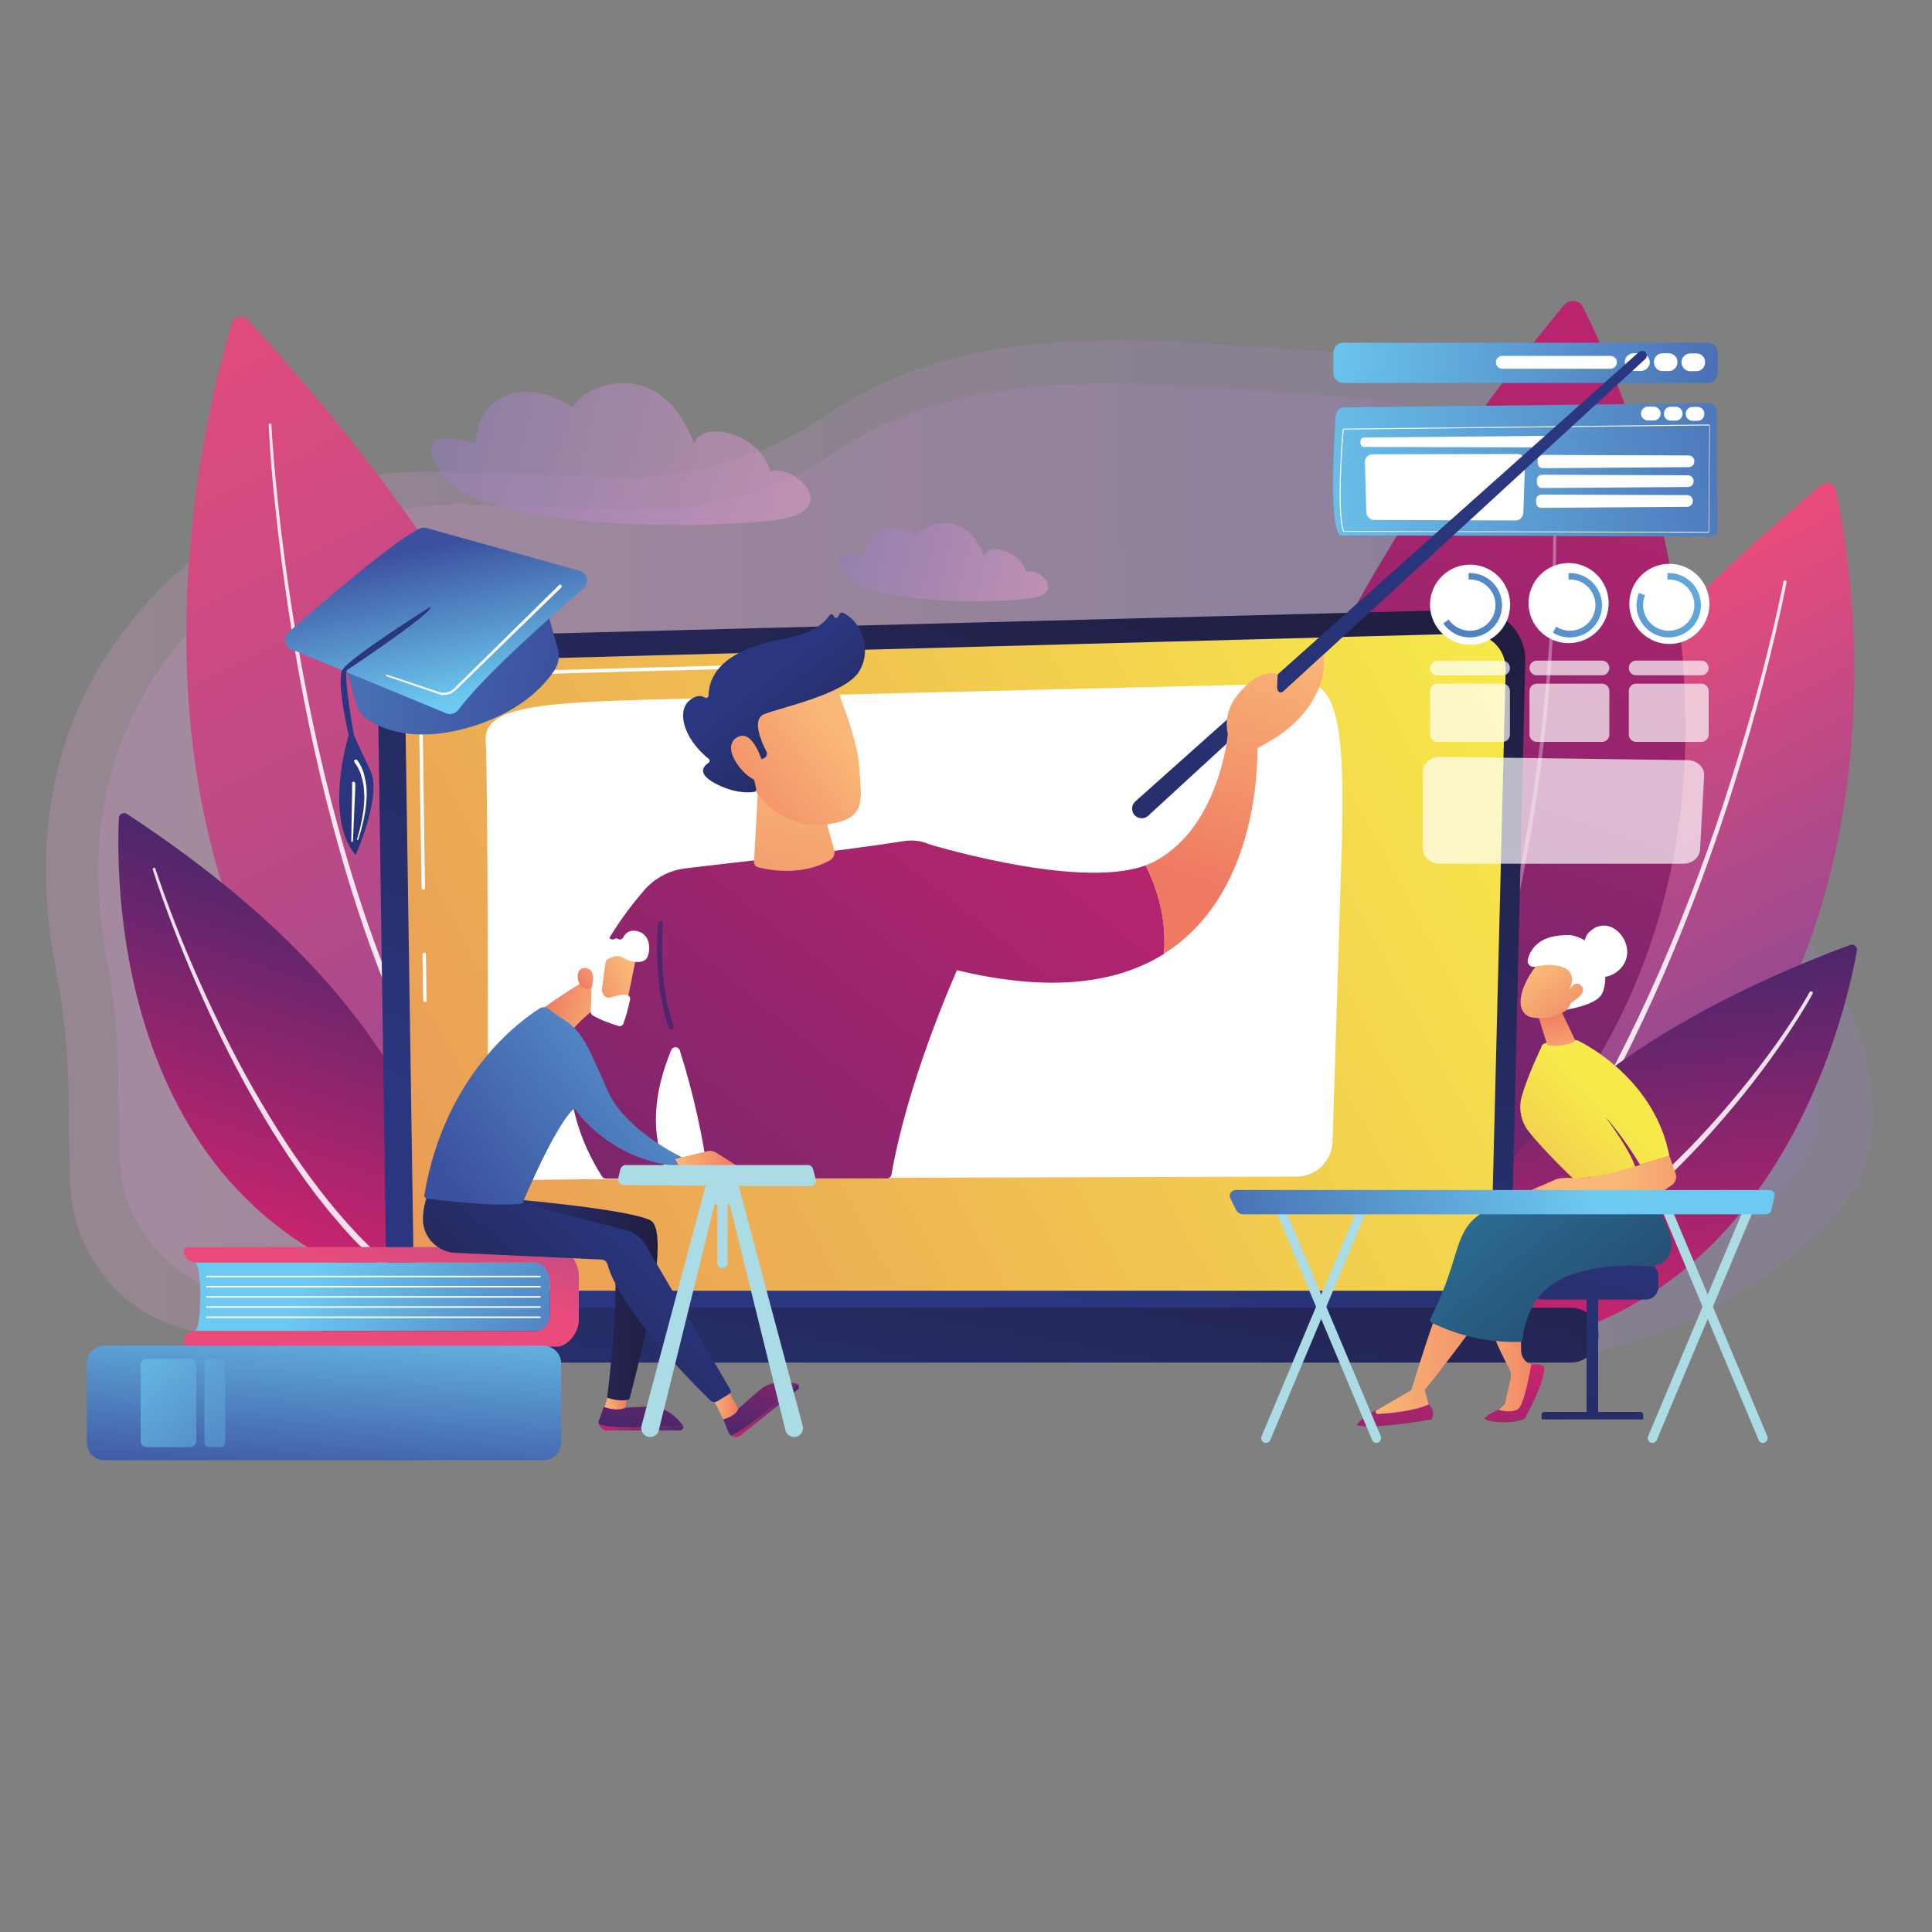 <svg xmlns="http://www.w3.org/2000/svg" xmlns:xlink="http://www.w3.org/1999/xlink" id="Vrstva_1" x="0px" y="0px" viewBox="0 0 1500 1500" style="enable-background:new 0 0 1500 1500;" xml:space="preserve"><rect x="0" y="0" width="1500" height="1500" fill="#808080" stroke="none"/><style type="text/css">	.st0{opacity:0.26;fill:url(#SVGID_1_);enable-background:new    ;}	.st1{opacity:0.26;fill:url(#SVGID_2_);enable-background:new    ;}	.st2{fill:url(#SVGID_3_);}	.st3{opacity:0.86;fill:#FFFFFF;enable-background:new    ;}	.st4{fill:url(#SVGID_4_);}	.st5{opacity:0.6;fill:url(#SVGID_5_);enable-background:new    ;}	.st6{fill:url(#SVGID_6_);}	.st7{fill:url(#SVGID_7_);}	.st8{fill:url(#SVGID_8_);}	.st9{fill:url(#SVGID_9_);}	.st10{fill:url(#SVGID_10_);}	.st11{fill:#FFFFFF;}	.st12{clip-path:url(#SVGID_13_);}	.st13{clip-path:url(#SVGID_14_);fill:url(#SVGID_15_);}	.st14{fill:url(#SVGID_16_);}	.st15{fill:url(#SVGID_17_);}	.st16{fill:url(#SVGID_18_);}	.st17{fill:url(#SVGID_19_);}	.st18{fill:url(#SVGID_20_);}	.st19{fill:url(#SVGID_21_);}	.st20{fill:url(#SVGID_22_);}	.st21{fill:url(#SVGID_23_);}	.st22{fill:url(#SVGID_24_);}	.st23{fill:url(#SVGID_25_);}	.st24{fill:url(#SVGID_26_);}	.st25{fill:url(#SVGID_27_);}	.st26{fill:url(#SVGID_28_);}	.st27{fill:url(#SVGID_29_);}	.st28{fill:url(#SVGID_30_);}	.st29{fill:url(#SVGID_31_);}	.st30{fill:url(#SVGID_32_);}	.st31{fill:url(#SVGID_33_);}	.st32{fill:url(#SVGID_34_);}	.st33{fill:url(#SVGID_35_);}	.st34{fill:url(#SVGID_36_);}	.st35{fill:url(#SVGID_37_);}	.st36{fill:url(#SVGID_38_);}	.st37{opacity:0.69;fill:#FFFFFF;enable-background:new    ;}	.st38{fill:url(#SVGID_39_);}	.st39{fill:url(#SVGID_40_);}	.st40{fill:url(#SVGID_41_);}	.st41{opacity:0.69;}	.st42{fill:url(#SVGID_42_);}	.st43{fill:url(#SVGID_43_);}	.st44{fill:url(#SVGID_44_);}	.st45{fill:url(#SVGID_45_);}	.st46{fill:url(#SVGID_46_);}	.st47{fill:url(#SVGID_47_);}	.st48{fill:url(#SVGID_48_);}	.st49{fill:url(#SVGID_49_);}	.st50{fill:url(#SVGID_50_);}	.st51{fill:url(#SVGID_51_);}	.st52{fill:url(#SVGID_52_);}	.st53{fill:url(#SVGID_53_);}	.st54{fill:url(#SVGID_54_);}	.st55{opacity:0.6;fill:url(#SVGID_55_);enable-background:new    ;}	.st56{opacity:0.6;fill:url(#SVGID_56_);enable-background:new    ;}	.st57{fill:url(#SVGID_57_);}	.st58{fill:url(#SVGID_58_);}	.st59{fill:url(#SVGID_59_);}	.st60{fill:url(#SVGID_60_);}	.st61{fill:url(#SVGID_61_);}	.st62{fill:url(#SVGID_62_);}	.st63{fill:url(#SVGID_63_);}	.st64{fill:url(#SVGID_64_);}	.st65{fill:url(#SVGID_65_);}	.st66{fill:url(#SVGID_66_);}	.st67{fill:url(#SVGID_67_);}	.st68{fill:url(#SVGID_68_);}	.st69{fill:url(#SVGID_69_);}	.st70{fill:url(#SVGID_70_);}	.st71{fill:url(#SVGID_71_);}	.st72{fill:url(#SVGID_72_);}	.st73{fill:url(#SVGID_73_);}	.st74{fill:url(#SVGID_74_);}	.st75{fill:url(#SVGID_75_);}	.st76{fill:url(#SVGID_76_);}	.st77{fill:url(#SVGID_77_);}	.st78{fill:url(#SVGID_78_);}</style><g id="Illustration">	<g>		<g>							<linearGradient id="SVGID_1_" gradientUnits="userSpaceOnUse" x1="1251.534" y1="846.906" x2="-124.908" y2="841.712" gradientTransform="matrix(1 -1.860000e-02 -1.860000e-02 -1 28.174 1525.118)">				<stop offset="0" style="stop-color:#937DB9"></stop>				<stop offset="1" style="stop-color:#DA99C4"></stop>			</linearGradient>			<path class="st0" d="M1400,725.9l-30.4-34.6c0,0-136.2-120.4-141.1-256.3c-4.9-135.9-65.2-154.2-209.5-162.7    c-122-7.2-263.1-27.7-376.4,49.4c-49.7,33.8-108.7,51.1-168.3,49l-131.6-4.5c-62.8-2.2-124.6,16.9-175.6,54.3    C91.5,476,10,578.3,43.3,752.3c5.7,29.5,9.2,60.5,9.8,90.6l1.3,73.9c1.2,64.9,51.9,117.3,115.2,118.7l987.6,21.6    c101.5,2.2,199.2-39.7,268.9-115.3c18.6-20.1,28.7-47,28.2-74.8C1453.3,814.9,1434,764.8,1400,725.9z"></path>							<linearGradient id="SVGID_2_" gradientUnits="userSpaceOnUse" x1="1219.894" y1="852.86" x2="-75.94" y2="847.97" gradientTransform="matrix(1 -1.860000e-02 -1.900000e-02 -1.018 29.113 1548.258)">				<stop offset="0" style="stop-color:#937DB9"></stop>				<stop offset="1" style="stop-color:#DA99C4"></stop>			</linearGradient>			<path class="st1" d="M1360.9,722.3l-28.5-31.8c0,0-128.1-110.7-132.6-235.7c-4.5-125-61.2-141.8-197-149.6    c-114.8-6.6-247.5-25.3-354.2,45.6c-46.8,31.1-102.2,47-158.4,45.1l-123.8-4.1c-59.1-2-117.2,15.6-165.3,50.1    C129.9,493,52.3,587.1,83.5,747.1c5.3,27.2,7.7,55.7,8.2,83.3l1.3,68c1.1,59.7,49.7,107.8,109.3,109.1L1132,1027    c95.5,2,187.6-36.5,253.3-106.1c17.5-18.6,27.2-43.3,26.7-68.8C1410.9,804.1,1392.9,758,1360.9,722.3z"></path>		</g>		<g>							<linearGradient id="SVGID_3_" gradientUnits="userSpaceOnUse" x1="2643.053" y1="6746.336" x2="3082.35" y2="6746.336" gradientTransform="matrix(-0.474 -0.88 0.88 -0.474 -3338.349 6439.886)">				<stop offset="0" style="stop-color:#7C4997"></stop>				<stop offset="1" style="stop-color:#EA4B7B"></stop>			</linearGradient>			<path class="st2" d="M1425.2,380c16.2,74.2,90.6,510.7-366.1,678.1c0,0-133.6-270.5,354-680.9    C1417.4,373.6,1424.1,375.2,1425.2,380z"></path>			<path class="st3" d="M1387.1,452c-5.1,26-11.3,51.9-17.9,77.5c-6.7,25.7-14,51.1-21.9,76.5c-15.7,50.6-34.1,100.5-55,149.2    c-10.6,24.3-21.9,48.4-33.9,72c-12.2,23.5-25.2,46.7-39.1,69.4c-14.1,22.5-29.1,44.5-45.3,65.6c-16.4,21-33.8,41.1-52.6,60    c-1.1,1.1-2.8,1.1-3.8,0s-1.1-2.8,0-3.8l0,0l0,0c18.7-18.7,36-38.5,52.4-59.2c16.1-20.9,31.1-42.7,45.3-65    c13.9-22.5,27-45.5,39.2-68.9c12.1-23.5,23.5-47.4,34.1-71.6c21.1-48.5,39.7-98.2,55.6-148.7c8-25.3,15.5-50.6,22.3-76.3    c6.7-25.6,13.1-51.4,18.2-77.2l0,0c0.1-0.6,0.7-1,1.3-0.9C1386.8,450.8,1387.3,451.4,1387.1,452z"></path>		</g>		<g>							<linearGradient id="SVGID_4_" gradientUnits="userSpaceOnUse" x1="1884.83" y1="1560.977" x2="1649.041" y2="487.125" gradientTransform="matrix(0.994 0.106 0.106 -0.994 -720.763 1471.006)">				<stop offset="0" style="stop-color:#CC246E"></stop>				<stop offset="1" style="stop-color:#4C266C"></stop>			</linearGradient>			<path class="st4" d="M1228.7,237.9c39.5,78,247.7,540.2-222.4,799.9c0,0-228.3-271.5,208-801    C1218.1,232.3,1226.2,232.8,1228.7,237.9z"></path>							<linearGradient id="SVGID_5_" gradientUnits="userSpaceOnUse" x1="1038.653" y1="843.087" x2="1208.299" y2="843.087" gradientTransform="matrix(1 0 0 -1 0 1502)">				<stop offset="0" style="stop-color:#937DB9"></stop>				<stop offset="1" style="stop-color:#DA99C4"></stop>			</linearGradient>			<path class="st5" d="M1205.7,322.6c1.1,14.7,1.6,29.4,2.1,44.1c0.4,14.8,0.5,29.4,0.5,44.2c-0.1,29.4-1.1,58.9-2.9,88.3    c-3.6,58.8-10.6,117.4-21.9,175.3c-11.3,57.8-27.2,114.9-49.6,169.5c-11.2,27.3-24.2,53.9-39.2,79.4    c-7.6,12.7-15.5,25.2-24.2,37.2c-8.7,12-17.8,23.6-27.5,34.8c-0.9,1-2.5,1.1-3.5,0.2c-1-0.9-1.1-2.5-0.2-3.5l0,0l0,0    c9.6-11,18.8-22.5,27.4-34.3c8.6-11.8,16.5-24.2,24.1-36.7c15-25.2,28-51.6,39.3-78.6c22.6-54.2,38.5-111,50.1-168.6    c11.6-57.6,18.7-116.1,22.6-174.8c1.9-29.4,3-58.7,3.3-88.1c0.1-14.7,0.1-29.4-0.3-44.1c-0.4-14.7-0.9-29.4-1.8-44l0,0    c-0.1-0.6,0.4-1.1,1-1.1C1205.2,321.6,1205.7,322.1,1205.7,322.6z"></path>		</g>		<g>							<linearGradient id="SVGID_6_" gradientUnits="userSpaceOnUse" x1="2986.443" y1="5533.308" x2="3272.6" y2="5533.308" gradientTransform="matrix(-9.490000e-02 -0.995 0.995 -9.490000e-02 -3936.648 4532.888)">				<stop offset="0" style="stop-color:#CC246E"></stop>				<stop offset="1" style="stop-color:#4C266C"></stop>			</linearGradient>			<path class="st6" d="M1441.7,738.2c-8.4,47.4-68.2,321-335,311c0,0-7-190.3,329.6-315.5C1439.3,732.5,1442.3,735,1441.7,738.2z"></path>			<path class="st3" d="M1407.3,771.6c-7.7,14-16.4,27.2-25.4,40.4c-9.1,13.1-18.6,25.7-28.6,38.1c-9.9,12.3-20.4,24.4-31.1,36.1    c-10.8,11.6-22,22.9-33.5,33.9c-11.5,11-23.5,21.4-35.7,31.5c-6.2,5-12.3,10-18.7,14.8c-6.2,4.9-12.8,9.4-19.2,14.1    c-26,18.3-53.5,34.6-82,48.7c-1.6,0.8-3.5,0.1-4.3-1.5c-0.8-1.6-0.1-3.5,1.5-4.3l0,0l0,0c28.4-13.8,55.7-29.6,81.6-47.5    c6.5-4.5,12.9-9,19.2-13.8c6.4-4.7,12.6-9.6,18.7-14.5c12.3-9.9,24.3-20.1,35.8-30.9s22.8-21.8,33.6-33.3    c10.8-11.5,21.2-23.4,31.3-35.6c10-12.2,19.6-24.8,28.8-37.6c9.1-12.9,17.9-26.1,25.6-39.8v-0.1c0.4-0.6,1.2-0.9,1.8-0.5    C1407.4,770.1,1407.6,771,1407.3,771.6z"></path>		</g>		<g>							<linearGradient id="SVGID_7_" gradientUnits="userSpaceOnUse" x1="579.311" y1="311.114" x2="73.009" y2="1298.403" gradientTransform="matrix(1 0 0 -1 0 1502)">				<stop offset="0" style="stop-color:#7C4997"></stop>				<stop offset="1" style="stop-color:#EA4B7B"></stop>			</linearGradient>			<path class="st7" d="M180.1,250.9c-24.4,80.1-147.5,552,274.6,747c0,0,161-289.8-262.6-749.8C188.4,244,181.7,245.6,180.1,250.9z    "></path>			<path class="st3" d="M210.7,329.9c1.6,28.1,4.5,56.1,7.8,84.1c3.4,27.9,7.4,55.8,12.2,83.6C240.2,553,252.4,608,268.1,662    c15.7,54,35,107,59.9,157.4c6.2,12.6,12.8,25,19.7,37.2c7,12.2,14.3,24.1,22.2,35.7c15.6,23.3,33.2,45.3,52.8,65.3l0,0    c1,1.1,1,2.7-0.1,3.8c-1.1,1-2.7,1-3.8-0.1l0,0c-19.8-20.4-37.5-42.6-53.1-66.2c-7.9-11.8-15.3-23.8-22.2-36.2    s-13.5-24.8-19.7-37.5C299.1,770.6,280,717.2,264.5,663C249,608.7,237,553.5,227.8,497.9c-4.6-27.8-8.6-55.8-11.8-83.7    c-3.3-28-6-56-7.4-84.3c0-0.6,0.4-1.1,1.1-1.2C210.2,328.8,210.7,329.2,210.7,329.9L210.7,329.9z"></path>		</g>		<g>							<linearGradient id="SVGID_8_" gradientUnits="userSpaceOnUse" x1="3810.074" y1="5.824" x2="4093.546" y2="5.824" gradientTransform="matrix(0.314 -0.949 -0.949 -0.314 -1014.877 4574.965)">				<stop offset="0" style="stop-color:#CC246E"></stop>				<stop offset="1" style="stop-color:#4C266C"></stop>			</linearGradient>			<path class="st8" d="M92.3,635.1c-2.3,47.6-4.9,325.1,255.1,374.2c0,0,48.7-182.3-248.9-377.4C95.9,630.3,92.4,632,92.3,635.1z"></path>			<path class="st3" d="M120.6,674.4c4.9,14.8,10.4,29.6,16,44.1c5.7,14.6,11.8,29,18.2,43.3c6.3,14.3,13.1,28.5,20,42.5    c7,14,14.3,27.9,22.1,41.5c15.5,27.2,32.4,53.6,51.5,78.3c2.3,3.1,4.9,6.1,7.3,9.2l3.7,4.5c1.2,1.5,2.6,3,3.8,4.5    c2.6,2.9,5.1,6,7.7,8.8l7.9,8.6c10.9,11.2,22.3,21.8,34.5,31.5l0,0c1.1,0.9,1.3,2.5,0.4,3.6c-0.9,1.1-2.5,1.3-3.6,0.4l0,0    c-12.3-9.9-23.8-20.8-34.8-32.2l-8-8.7c-2.6-3-5.1-6-7.7-9c-1.3-1.5-2.6-3-3.8-4.5l-3.7-4.6c-2.4-3.1-5-6.1-7.3-9.3    c-19.1-25.1-35.9-51.8-51.2-79.2c-7.7-13.7-14.9-27.7-21.8-41.8c-6.9-14.1-13.5-28.4-19.7-42.8c-6.2-14.4-12.2-28.9-17.8-43.6    c-5.6-14.7-11-29.4-15.7-44.4c-0.2-0.6,0.1-1.2,0.7-1.3C119.7,673.5,120.4,673.7,120.6,674.4L120.6,674.4z"></path>		</g>		<g>			<g>									<linearGradient id="SVGID_9_" gradientUnits="userSpaceOnUse" x1="659.529" y1="521.43" x2="858.271" y2="1117.658" gradientTransform="matrix(1 0 0 -1 0 1502)">					<stop offset="0" style="stop-color:#2A3780"></stop>					<stop offset="1" style="stop-color:#201D3F"></stop>				</linearGradient>				<path class="st9" d="M1172.7,1002.2c0,8.6-7,15.5-15.5,15.5H315.6c-8.6,0-15.5-7-15.5-15.5l-7-483.6c0-8.6,10.1-25.3,28.5-24     l822.4-21.3c10.7-0.3,21.1,3.8,28.7,11.4c7.6,7.6,11.8,17.9,11.5,28.7L1172.7,1002.2z"></path>									<linearGradient id="SVGID_10_" gradientUnits="userSpaceOnUse" x1="1185.132" y1="979.243" x2="-686.284" y2="-16.901" gradientTransform="matrix(1 0 0 -1 0 1502)">					<stop offset="0" style="stop-color:#F7EA4A"></stop>					<stop offset="1" style="stop-color:#D93D66"></stop>				</linearGradient>				<path class="st10" d="M1157.4,987.3c0,8.1-6.6,14.8-14.8,14.8H336c-8.1,0-14.8-6.6-14.8-14.8l-6.6-439     c0.8-26.4,24-35.9,37.9-35.3l788.2-21.1c7.5-0.2,14.8,2.7,20.2,8c5.4,5.3,8.2,12.6,8.1,20.1L1157.4,987.3z"></path>				<g>					<path class="st11" d="M330,777.9c-0.8,0-1.3-0.6-1.4-1.3L328,741c0-0.8,0.6-1.4,1.3-1.4c0.7-0.1,1.4,0.6,1.4,1.3l0.5,35.6      C331.4,777.3,330.7,777.9,330,777.9L330,777.9z"></path>					<path class="st11" d="M328.7,690.7c-0.8,0-1.3-0.6-1.4-1.3l-2-136.3c0.1-9.2,2.8-16.5,8.4-21.8c10.1-9.6,25.7-9.2,26.5-9.2      l251.7-6.7c0.8-0.1,1.4,0.6,1.4,1.3c0,0.8-0.6,1.4-1.3,1.4L360,524.9c-0.7,0-15.3-0.5-24.5,8.4c-5,4.8-7.5,11.4-7.5,19.8      l2,136.3C330.1,690.1,329.5,690.7,328.7,690.7L328.7,690.7z"></path>				</g>				<g>					<g>						<defs>							<polygon id="SVGID_11_" points="-140.7,82.1 -140,82.1 -140.7,82.8        "></polygon>						</defs>						<defs>							<polygon id="SVGID_12_" points="-142.1,80.7 -142.8,80.7 -142.1,80        "></polygon>						</defs>						<clipPath id="SVGID_13_">							<use xlink:href="#SVGID_11_" style="overflow:visible;"></use>						</clipPath>						<clipPath id="SVGID_14_" class="st12">							<use xlink:href="#SVGID_12_" style="overflow:visible;"></use>						</clipPath>													<linearGradient id="SVGID_15_" gradientUnits="userSpaceOnUse" x1="376.998" y1="778.837" x2="1042.357" y2="778.837" gradientTransform="matrix(1 0 0 -1 0 1502)">							<stop offset="0" style="stop-color:#343434"></stop>							<stop offset="0.997" style="stop-color:#9A9999"></stop>						</linearGradient>						<path class="st13" d="M378.4,901.7c0.7-30.8,0.4-303.2-1.3-326.7c-1.8-23.5,34.9-27.9,91.1-30.6       c56.2-2.6,530.9-13.1,543.1-14.1c27.5-2.2,33.1,38.8,30.4,128c-2.1,67-5.5,177.3-7.1,228c-0.5,15.1-12.8,27.1-27.9,27.2       c-114.2,0.3-552,1.6-581.1,2.4C392.1,916.9,378.1,913.9,378.4,901.7z"></path>					</g>				</g>									<linearGradient id="SVGID_16_" gradientUnits="userSpaceOnUse" x1="376.998" y1="778.837" x2="1042.357" y2="778.837" gradientTransform="matrix(1 0 0 -1 0 1502)">					<stop offset="0" style="stop-color:#FFFFFF"></stop>					<stop offset="0.997" style="stop-color:#FFFFFF"></stop>				</linearGradient>				<path class="st14" d="M378.4,901.7c0.7-30.8,0.4-303.2-1.3-326.7c-1.8-23.5,34.9-27.9,91.1-30.6c56.2-2.6,530.9-13.1,543.1-14.1     c27.5-2.2,33.1,38.8,30.4,128c-2.1,67-5.5,177.3-7.1,228c-0.5,15.1-12.8,27.1-27.9,27.2c-114.2,0.3-552,1.6-581.1,2.4     C392.1,916.9,378.1,913.9,378.4,901.7z"></path>			</g>							<linearGradient id="SVGID_17_" gradientUnits="userSpaceOnUse" x1="707.867" y1="262.511" x2="782.761" y2="672.01" gradientTransform="matrix(1 0 0 -1 0 1502)">				<stop offset="0" style="stop-color:#2A3780"></stop>				<stop offset="1" style="stop-color:#201D3F"></stop>			</linearGradient>			<path class="st15" d="M1219.7,1057.9H270.2c-11.7,0-21.3-9.6-21.3-21.3l0,0c0-11.7,9.6-21.3,21.3-21.3h949.6    c11.7,0,21.3,9.6,21.3,21.3l0,0C1241,1048.3,1231.4,1057.9,1219.7,1057.9z"></path>		</g>		<g>			<g>									<linearGradient id="SVGID_18_" gradientUnits="userSpaceOnUse" x1="1275.683" y1="602.456" x2="1141.312" y2="84.877" gradientTransform="matrix(1 0 0 -1 0 1502)">					<stop offset="0" style="stop-color:#2A3780"></stop>					<stop offset="1" style="stop-color:#201D3F"></stop>				</linearGradient>				<rect x="1231.8" y="1002.6" class="st16" width="9" height="97.5"></rect>									<linearGradient id="SVGID_19_" gradientUnits="userSpaceOnUse" x1="1289.158" y1="605.695" x2="1150.724" y2="72.469" gradientTransform="matrix(1 0 0 -1 0 1502)">					<stop offset="0" style="stop-color:#2A3780"></stop>					<stop offset="1" style="stop-color:#201D3F"></stop>				</linearGradient>				<path class="st17" d="M1275.8,1102h-78.9v-3.7c0-1.2,1-2.1,2.1-2.1h74.6c1.2,0,2.1,1,2.1,2.1L1275.8,1102L1275.8,1102z"></path>									<linearGradient id="SVGID_20_" gradientUnits="userSpaceOnUse" x1="1263.379" y1="605.65" x2="1129.007" y2="88.07" gradientTransform="matrix(1 0 0 -1 0 1502)">					<stop offset="0" style="stop-color:#2A3780"></stop>					<stop offset="1" style="stop-color:#201D3F"></stop>				</linearGradient>				<path class="st18" d="M1287.5,999.3c0,5.3-4.3,9.7-9.7,9.7h-79.9c-5.3,0-9.7-4.3-9.7-9.7v-8.8c0-5.3,4.3-9.7,9.7-9.7h79.9     c5.3,0,9.7,4.3,9.7,9.7V999.3z"></path>			</g>			<g>									<linearGradient id="SVGID_21_" gradientUnits="userSpaceOnUse" x1="1137.95" y1="484.45" x2="1202.017" y2="484.45" gradientTransform="matrix(1 0 0 -1 0 1502)">					<stop offset="0" style="stop-color:#F9B877"></stop>					<stop offset="1" style="stop-color:#EF7A62"></stop>				</linearGradient>				<path class="st19" d="M1169.8,937.6c0,0-13.4,2.1-28.4,12.1c-2.3,1.6-3.7,4.3-3.3,7.2c1.8,14.3,9.2,60.5,33.6,105.6     c1.3,2.4,1.6,5.2,1.1,7.8l-4.3,19.8l-7.9,7.4h20.3l13.5-36.5l-5.7-1.8c-4.5-1.4-7.5-5.5-7.7-10.2l-0.7-39.2     c0.6-17.4-10.7-29.5-10.7-29.5l32.4-1.6L1169.8,937.6z"></path>									<linearGradient id="SVGID_22_" gradientUnits="userSpaceOnUse" x1="1177.217" y1="442.674" x2="1167.794" y2="298.185" gradientTransform="matrix(1 0 0 -1 0 1502)">					<stop offset="0" style="stop-color:#CC246E"></stop>					<stop offset="1" style="stop-color:#4C266C"></stop>				</linearGradient>				<path class="st20" d="M1152.8,1101.1c-1.8,2.4,19.9,5.6,30.9,0.4c0,0,15.3-26.5,15.3-40.1c0,0-1.2-2.8-10.1-2.1     c0,0-5.1,31.4-10.5,34.8c-5.4,3.5-15.1,0.4-15.1,0.4S1155.5,1097.5,1152.8,1101.1z"></path>									<linearGradient id="SVGID_23_" gradientUnits="userSpaceOnUse" x1="1064.026" y1="480.411" x2="1197.943" y2="480.411" gradientTransform="matrix(1 0 0 -1 0 1502)">					<stop offset="0" style="stop-color:#F9B877"></stop>					<stop offset="1" style="stop-color:#EF7A62"></stop>				</linearGradient>				<path class="st21" d="M1197.9,980.8c-0.1-0.3-34.9-4.2-34.9-4.2s1.1,10.6-2.4,25.1c-3.5,14.5-54.5,77.5-54.5,77.5l4.9,17     c-16.5,5.7-31,5.2-47,1.5l31.8-18.4c0,0,31-105.6,49.9-124.4l34.8-12.1L1197.9,980.8z"></path>									<linearGradient id="SVGID_24_" gradientUnits="userSpaceOnUse" x1="1130.004" y1="609.253" x2="1368.313" y2="307.395" gradientTransform="matrix(1 0 0 -1 0 1502)">					<stop offset="0" style="stop-color:#2E769F"></stop>					<stop offset="1" style="stop-color:#1B1F3D"></stop>				</linearGradient>				<path class="st22" d="M1275.8,919.3c0,0,20,29.7,21.6,43.3c1.6,13.5-5.7,23.5-26.5,20c-68.3-0.5-84.5,25.5-89.1,58.3     c-0.1,0.5-0.5,0.9-1,0.9c-23.8,0.8-47.7-4.2-69.5-15c-1-0.5-1.4-1.7-0.9-2.8c33.3-65.2,7.9-78.1,79.7-97.4     C1199.7,925.6,1275.8,919.3,1275.8,919.3z"></path>									<linearGradient id="SVGID_25_" gradientUnits="userSpaceOnUse" x1="1086.222" y1="448.608" x2="1076.799" y2="304.119" gradientTransform="matrix(1 0 0 -1 0 1502)">					<stop offset="0" style="stop-color:#CC246E"></stop>					<stop offset="1" style="stop-color:#4C266C"></stop>				</linearGradient>				<path class="st23" d="M1109.5,1090.3c0,0,5.7,5.6,1.8,11.8c0,0-45.5,8.1-58,4.4c0,0,3.1-6,17-12.6l-1.6,0.9     c-1.3,1-0.6,3.1,1.1,3C1079.1,1097.3,1098.1,1095.6,1109.5,1090.3z"></path>			</g>							<linearGradient id="SVGID_26_" gradientUnits="userSpaceOnUse" x1="1245.579" y1="646.427" x2="963.217" y2="334.856" gradientTransform="matrix(1 0 0 -1 0 1502)">				<stop offset="0" style="stop-color:#F7EA4A"></stop>				<stop offset="1" style="stop-color:#D93D66"></stop>			</linearGradient>			<path class="st24" d="M1221.7,915.4c0,0-23.3-22.2-34.8-36.9c-6.2-7.9-8.2-18.4-5.2-28c5.2-17.7,14.5-35.9,15.4-38.7    c1.3-4.3,27.4-4.2,27.4-4.2s59.6,27.1,71.6,89.8l-22.7,7c0,0-13.4-22.5-26.7-36.8c0,0,22.9,30.3,23.8,42.7L1221.7,915.4z"></path>							<linearGradient id="SVGID_27_" gradientUnits="userSpaceOnUse" x1="1213.241" y1="674.148" x2="1206.479" y2="717.538" gradientTransform="matrix(1 0 0 -1 0 1502)">				<stop offset="0" style="stop-color:#F9B877"></stop>				<stop offset="1" style="stop-color:#EF7A62"></stop>			</linearGradient>			<path class="st25" d="M1193.9,787.5c0.3,0.9,7.1,23.5,7.6,24c0.6,0.5,15,1.3,21.7-3.4l-11.5-24.1L1193.9,787.5z"></path>							<linearGradient id="SVGID_28_" gradientUnits="userSpaceOnUse" x1="1192.425" y1="747.719" x2="1234.18" y2="694.281" gradientTransform="matrix(1 0 0 -1 0 1502)">				<stop offset="0" style="stop-color:#F9B877"></stop>				<stop offset="1" style="stop-color:#EF7A62"></stop>			</linearGradient>			<path class="st26" d="M1205.1,740c0,0-12.3,5.2-20.6,23s-2.1,26,5.7,27.1c7.9,1.1,19.6,0.9,32-10.5    C1234.5,768.1,1221.1,733.8,1205.1,740z"></path>							<linearGradient id="SVGID_29_" gradientUnits="userSpaceOnUse" x1="1256.302" y1="585.845" x2="1375.574" y2="585.845" gradientTransform="matrix(1 0 0 -1 0 1502)">				<stop offset="0" style="stop-color:#F9B877"></stop>				<stop offset="1" style="stop-color:#EF7A62"></stop>			</linearGradient>			<path class="st27" d="M1201,934.9l-19-7.9l26.9-11.7c3.9-0.8,7.9-1,11.9-0.6c7.8,0.9,22.1-1.7,31.4-4.3    c13.5-3.6,13.5-3.6,13.5-3.6l30.4-9.5l4.8,13.5c1.2,3.4,0,7.2-3,9.4c-2.6,1.8-5.7,3.9-7.7,4.8c-4,1.8-98.9-1.2-98.9-1.2    L1201,934.9z"></path>			<g>				<g>											<linearGradient id="SVGID_30_" gradientUnits="userSpaceOnUse" x1="1018.833" y1="476.696" x2="1771.754" y2="213.174" gradientTransform="matrix(1 0 0 -1 0 1502)">						<stop offset="0" style="stop-color:#ABDBE4"></stop>						<stop offset="1" style="stop-color:#AADAE2"></stop>					</linearGradient>					<path class="st28" d="M982.8,1120.3c-0.5,0-1-0.1-1.4-0.3c-1.8-0.8-2.7-3-1.9-4.9l76.2-181.2c0.8-1.9,2.9-2.8,4.8-1.9      c1.8,0.8,2.7,3,1.9,4.9l-76.2,181.2C985.6,1119.5,984.2,1120.3,982.8,1120.3z"></path>											<linearGradient id="SVGID_31_" gradientUnits="userSpaceOnUse" x1="1019.899" y1="479.74" x2="1772.814" y2="216.221" gradientTransform="matrix(1 0 0 -1 0 1502)">						<stop offset="0" style="stop-color:#ABDBE4"></stop>						<stop offset="1" style="stop-color:#AADAE2"></stop>					</linearGradient>					<path class="st29" d="M1068.6,1120.3c-1.4,0-2.8-0.9-3.3-2.3l-76.2-181.2c-0.8-1.9,0.1-4,1.9-4.9c1.8-0.8,4,0.1,4.8,1.9      l76.2,181.2c0.8,1.9-0.1,4-1.9,4.9C1069.6,1120.2,1069.1,1120.3,1068.6,1120.3z"></path>											<linearGradient id="SVGID_32_" gradientUnits="userSpaceOnUse" x1="1051.582" y1="570.272" x2="1804.503" y2="306.75" gradientTransform="matrix(1 0 0 -1 0 1502)">						<stop offset="0" style="stop-color:#ABDBE4"></stop>						<stop offset="1" style="stop-color:#AADAE2"></stop>					</linearGradient>					<path class="st30" d="M1282.9,1120.3c-0.5,0-1-0.1-1.4-0.3c-1.8-0.8-2.7-3-1.9-4.9l76.2-181.2c0.8-1.9,2.9-2.8,4.8-1.9      c1.8,0.8,2.7,3,1.9,4.9l-76.2,181.2C1285.6,1119.5,1284.3,1120.3,1282.9,1120.3z"></path>											<linearGradient id="SVGID_33_" gradientUnits="userSpaceOnUse" x1="1052.65" y1="573.315" x2="1805.565" y2="309.796" gradientTransform="matrix(1 0 0 -1 0 1502)">						<stop offset="0" style="stop-color:#ABDBE4"></stop>						<stop offset="1" style="stop-color:#AADAE2"></stop>					</linearGradient>					<path class="st31" d="M1368.7,1120.3c-1.4,0-2.8-0.9-3.3-2.3l-76.2-181.2c-0.8-1.9,0.1-4,1.9-4.9c1.8-0.8,4,0.1,4.8,1.9      l76.2,181.2c0.8,1.9-0.1,4-1.9,4.9C1369.7,1120.2,1369.2,1120.3,1368.7,1120.3z"></path>				</g>									<linearGradient id="SVGID_34_" gradientUnits="userSpaceOnUse" x1="1227.153" y1="590.233" x2="765.037" y2="430.137" gradientTransform="matrix(1 0 0 -1 0 1502)">					<stop offset="0" style="stop-color:#6CC9F0"></stop>					<stop offset="0.747" style="stop-color:#3C519F"></stop>				</linearGradient>				<path class="st32" d="M1377.7,928.5c0.2-1.1-0.1-2.3-0.9-3.2c-0.8-0.9-1.9-1.4-3.2-1.4H959.5c-1.6,0-3.1,0.8-4,2.1     s-1,2.8-0.3,4.3l4.5,9.1c1,2.1,3.3,3.4,5.7,3.4h405.3c2.3,0,4.3-1.5,4.7-3.6L1377.7,928.5z"></path>			</g>			<path class="st11" d="M1237.2,755.2c-8-7.2-10.4-24.5-3.5-31.4c17.9-17.7,42.1,14.2,22.2,30.3c-3.1,2.5-6.9,4.3-10.9,4.3    C1242.1,758.5,1239.4,757.2,1237.2,755.2z"></path>			<path class="st11" d="M1186.2,744.8c-0.9,3.4,2.1,6.6,5.6,5.8c3.5-0.8,7.8-1.6,11.5-1.4c25.1,1,15.3,17.3,15.3,19.9    c0,5.3,5.2-2.8,5.5-1c0.6,3.9-7.4,15.7-7.4,15.7s21.1-3.3,26.4-11.1c5.2-7.8,3.4-25.5,0-31.8c-3.2-6-17.4-14.9-24.7-14.9    C1211.6,726,1191.4,725.8,1186.2,744.8z"></path>							<linearGradient id="SVGID_35_" gradientUnits="userSpaceOnUse" x1="1202.478" y1="755.574" x2="1244.233" y2="702.136" gradientTransform="matrix(1 0 0 -1 0 1502)">				<stop offset="0" style="stop-color:#F9B877"></stop>				<stop offset="1" style="stop-color:#EF7A62"></stop>			</linearGradient>			<path class="st33" d="M1216.4,773c0,0,4.7-13.4,10.9-8.1s-5.1,12.3-9.5,14.7L1216.4,773z"></path>		</g>		<g>							<linearGradient id="SVGID_36_" gradientUnits="userSpaceOnUse" x1="-168.775" y1="1048.758" x2="429.642" y2="978.661" gradientTransform="matrix(1 0 0 -1 0 1502)">				<stop offset="0" style="stop-color:#6CC9F0"></stop>				<stop offset="1" style="stop-color:#3C519F"></stop>			</linearGradient>			<path class="st34" d="M421.7,462.9l11.4,41.1c1.6,5.6,0.6,11.6-2.6,16.4c-8.1,12.1-27.7,34-69.5,45.2c-42.4,11.3-66.4-0.4-76.7-8    c-3.8-2.8-6.5-6.7-7.7-11.2l-12.5-43.6L421.7,462.9z"></path>							<linearGradient id="SVGID_37_" gradientUnits="userSpaceOnUse" x1="352.651" y1="958.38" x2="320.835" y2="1116.769" gradientTransform="matrix(1 0 0 -1 0 1502)">				<stop offset="0" style="stop-color:#6CC9F0"></stop>				<stop offset="0.747" style="stop-color:#3C519F"></stop>			</linearGradient>			<path class="st35" d="M331.4,410L450,443.2c6.1,1.7,7.9,9.6,3.1,13.7c-23.5,20.1-77,67-97.3,94.3c-2.2,2.9-6,4-9.4,2.6    l-120.2-49.7c-5.5-2.3-6.6-9.4-2.2-13.3c23.3-20.4,82.6-71.7,101.9-80.4C327.7,409.5,329.5,409.5,331.4,410z"></path>							<linearGradient id="SVGID_38_" gradientUnits="userSpaceOnUse" x1="267.454" y1="899.048" x2="158.404" y2="587.476" gradientTransform="matrix(1 0 0 -1 0 1502)">				<stop offset="0" style="stop-color:#2A3780"></stop>				<stop offset="1" style="stop-color:#201D3F"></stop>			</linearGradient>			<path class="st36" d="M333.9,471.2c0,0-63.3,39.9-68.1,49c-4.8,9.1,4.9,50.6,4.9,50.6c-9.9,35.1-11.4,73.2,5.4,93.1    c0,0,20.8-46.2,11.5-65.6c-9.3-19.4-12.8-27.5-12.8-27.5s-8.1-44.2-5.5-50.5C269.2,520.5,339.3,473.8,333.9,471.2z"></path>			<path class="st11" d="M434.1,454.2l-60.8,59.9l-15.2,15l-3.8,3.8l-1.9,1.8c-0.6,0.6-1.3,1.1-2,1.5c-2.8,1.8-6.5,2.1-9.6,1.1    l-40.4-13.5c-0.4-0.1-0.6,0.1-0.8,0.4c-0.1,0.3,0.1,0.6,0.4,0.8l40.4,13.8c3.5,1.3,7.7,0.9,10.9-1.1c0.8-0.5,1.6-1.1,2.3-1.7    l1.9-1.8l3.8-3.7l15.3-14.9l61.2-59.5c0.5-0.5,0.5-1.3,0-1.8S434.6,453.7,434.1,454.2L434.1,454.2z"></path>			<path class="st11" d="M275.3,592.2l0.1,0.1l0.1,0.1l0.3,0.4l0.6,0.7c0.4,0.5,0.7,1.1,1,1.6l0.9,1.6c0.3,0.6,0.5,1.1,0.8,1.7    c0.3,0.6,0.5,1.2,0.7,1.8c0.2,0.6,0.4,1.2,0.6,1.8l0.5,1.8c0.1,0.6,0.4,1.2,0.5,1.8l0.4,1.9c0.1,0.6,0.3,1.3,0.4,1.9    c0.1,1.3,0.4,2.6,0.4,3.8l0.2,3.9c0,0.4,0.1,0.6,0.1,1v1l-0.1,1.9c0,2.6-0.4,5.2-0.6,7.8c-0.1,0.6-0.1,1.3-0.3,1.9l-0.3,1.9    c-0.2,1.3-0.4,2.6-0.6,3.8c-0.6,2.6-1.1,5.1-1.7,7.7l-2.1,7.5l0,0c-0.1,0.2,0.1,0.5,0.3,0.6c0.2,0.1,0.5-0.1,0.6-0.3l2.3-7.5    c0.7-2.6,1.3-5.1,1.9-7.7c0.3-1.3,0.5-2.6,0.7-3.9l0.4-1.9c0.1-0.6,0.2-1.3,0.3-2c0.3-2.6,0.7-5.2,0.8-7.9l0.1-2l0.1-1    c0-0.4,0-0.6,0-1l-0.1-4c-0.1-1.3-0.2-2.6-0.4-4c-0.1-0.6-0.2-1.3-0.3-2l-0.4-2c-0.1-0.6-0.3-1.3-0.4-2l-0.5-2    c-0.2-0.6-0.4-1.3-0.6-1.9c-0.2-0.6-0.4-1.3-0.7-1.9c-0.3-0.6-0.5-1.3-0.8-1.8l-0.9-1.8c-0.4-0.6-0.7-1.2-1.1-1.8l-0.6-0.9    l-0.4-0.4l-0.1-0.2l-0.2-0.2c-0.5-0.5-1.3-0.6-1.8-0.1c-0.5,0.5-0.6,1.3-0.1,1.8C275.3,592.1,275.3,592.2,275.3,592.2    L275.3,592.2z"></path>			<path class="st11" d="M273.4,608.6v2.5v2.8l-0.1,5.6l-0.2,11.1l-0.4,22.3c0,0.4,0.3,0.7,0.6,0.7c0.4,0,0.7-0.3,0.7-0.6l1-22.3    l0.5-11.1l0.2-5.6l0.1-2.8v-1.4V609c0-0.3,0-0.6-0.1-1c-0.1-0.6-0.6-1.1-1.3-1.1c-0.6,0.1-1.1,0.6-1.1,1.2L273.4,608.6z"></path>		</g>		<g>			<g>				<path class="st37" d="M1118,587.6l192.2,2.6c7.4,0.1,13.3,5.5,12.9,12.1l-3.2,57.4c-0.4,6.1-6.1,10.9-13.1,10.9h-189     c-7.2,0-13.1-5.2-13.1-11.5v-60C1104.7,592.7,1110.7,587.6,1118,587.6z"></path>				<g>											<ellipse transform="matrix(0.986 -0.169 0.169 0.986 -60.567 225.686)" class="st11" cx="1295.6" cy="468.7" rx="31.1" ry="31.1"></ellipse>											<ellipse transform="matrix(0.365 -0.931 0.931 0.365 336.786 1431.504)" class="st11" cx="1218.4" cy="468.7" rx="31.1" ry="31.1"></ellipse>											<ellipse transform="matrix(0.592 -0.806 0.806 0.592 87.073 1111.396)" class="st11" cx="1141.4" cy="469.7" rx="31.1" ry="31.1"></ellipse>					<g>													<linearGradient id="SVGID_39_" gradientUnits="userSpaceOnUse" x1="1444.64" y1="1105.78" x2="878.056" y2="821.514" gradientTransform="matrix(1 0 0 -1 0 1502)">							<stop offset="0" style="stop-color:#6CC9F0"></stop>							<stop offset="0.701" style="stop-color:#4665AE"></stop>							<stop offset="0.844" style="stop-color:#405AA5"></stop>							<stop offset="0.92" style="stop-color:#3F55A2"></stop>							<stop offset="1" style="stop-color:#3C519F"></stop>						</linearGradient>						<path class="st38" d="M1277.2,462.2c-1,2.3-1.5,4.9-1.5,7.6c0,11,8.9,19.9,19.9,19.9s19.9-8.9,19.9-19.9s-8.9-19.9-19.9-19.9       c-0.4,0-0.6,0-1,0v-5c0.4,0,0.6,0,1,0c13.8,0,25,11.2,25,25c0,13.8-11.2,25-25,25c-13.8,0-25-11.2-25-25       c0-3.4,0.7-6.7,1.9-9.6L1277.2,462.2z"></path>													<linearGradient id="SVGID_40_" gradientUnits="userSpaceOnUse" x1="1429.164" y1="1136.627" x2="862.58" y2="852.361" gradientTransform="matrix(1 0 0 -1 0 1502)">							<stop offset="0" style="stop-color:#6CC9F0"></stop>							<stop offset="0.701" style="stop-color:#4665AE"></stop>							<stop offset="0.844" style="stop-color:#405AA5"></stop>							<stop offset="0.92" style="stop-color:#3F55A2"></stop>							<stop offset="1" style="stop-color:#3C519F"></stop>						</linearGradient>						<path class="st39" d="M1208.2,486.6c3.1,1.9,6.7,3.1,10.6,3.1c11,0,19.9-8.9,19.9-19.9s-8.9-19.9-19.9-19.9c-0.4,0-0.6,0-1,0       v-5c0.4,0,0.6,0,1,0c13.8,0,25,11.2,25,25c0,13.8-11.2,25-25,25c-4.8,0-9.3-1.3-13.1-3.8L1208.2,486.6z"></path>													<linearGradient id="SVGID_41_" gradientUnits="userSpaceOnUse" x1="1413.573" y1="1167.702" x2="846.986" y2="883.435" gradientTransform="matrix(1 0 0 -1 0 1502)">							<stop offset="0" style="stop-color:#6CC9F0"></stop>							<stop offset="0.701" style="stop-color:#4665AE"></stop>							<stop offset="0.844" style="stop-color:#405AA5"></stop>							<stop offset="0.92" style="stop-color:#3F55A2"></stop>							<stop offset="1" style="stop-color:#3C519F"></stop>						</linearGradient>						<path class="st40" d="M1124.7,481c3.6,5.2,9.6,8.7,16.5,8.7c11,0,19.9-8.9,19.9-19.9s-8.9-19.9-19.9-19.9c-0.4,0-0.6,0-1,0v-5       c0.4,0,0.6,0,1,0c13.8,0,25,11.2,25,25c0,13.8-11.2,25-25,25c-8.5,0-16.1-4.3-20.6-10.8L1124.7,481z"></path>					</g>				</g>				<g class="st41">					<path class="st11" d="M1270.3,512.9h50.6c3.2,0,5.7,2.6,5.7,5.7s-2.6,5.7-5.7,5.7h-50.6c-3.2,0-5.7-2.6-5.7-5.7      S1267.1,512.9,1270.3,512.9z"></path>					<path class="st11" d="M1193.2,512.9h50.6c3.2,0,5.7,2.6,5.7,5.7s-2.6,5.7-5.7,5.7h-50.6c-3.2,0-5.7-2.6-5.7-5.7      S1190,512.9,1193.2,512.9z"></path>					<path class="st11" d="M1166.6,524.4H1116c-3.2,0-5.7-2.6-5.7-5.7c0-3.2,2.6-5.7,5.7-5.7h50.6c3.2,0,5.7,2.6,5.7,5.7      C1172.3,521.8,1169.8,524.4,1166.6,524.4z"></path>					<path class="st11" d="M1270.3,530.8h50.6c3.2,0,5.7,2.6,5.7,5.7v33.8c0,3.2-2.6,5.7-5.7,5.7h-50.6c-3.2,0-5.7-2.6-5.7-5.7      v-33.8C1264.5,533.4,1267.1,530.8,1270.3,530.8z"></path>					<path class="st11" d="M1193.2,530.8h50.6c3.2,0,5.7,2.6,5.7,5.7v33.8c0,3.2-2.6,5.7-5.7,5.7h-50.6c-3.2,0-5.7-2.6-5.7-5.7      v-33.8C1187.4,533.4,1190,530.8,1193.2,530.8z"></path>					<path class="st11" d="M1116,530.8h50.6c3.2,0,5.7,2.6,5.7,5.7v33.8c0,3.2-2.6,5.7-5.7,5.7H1116c-3.2,0-5.7-2.6-5.7-5.7v-33.8      C1110.3,533.4,1112.9,530.8,1116,530.8z"></path>				</g>			</g>			<g>									<linearGradient id="SVGID_42_" gradientUnits="userSpaceOnUse" x1="989.342" y1="1109.474" x2="1602.748" y2="1191.262" gradientTransform="matrix(1 0 0 -1 0 1502)">					<stop offset="0" style="stop-color:#6CC9F0"></stop>					<stop offset="0.701" style="stop-color:#4665AE"></stop>					<stop offset="0.844" style="stop-color:#405AA5"></stop>					<stop offset="0.92" style="stop-color:#3F55A2"></stop>					<stop offset="1" style="stop-color:#3C519F"></stop>				</linearGradient>				<path class="st42" d="M1043.7,316.3l282.2-3.3c5.5-0.1,6.8,4.3,6.8,6.7l0.6,92.5c0,2.4-2.5,4.5-8.1,4.5     c-51.1-0.3-273.7-1.2-283.7-1c-9.9,0.3-5.9-73.1-4.6-91.9C1037.3,321.4,1038.4,316.3,1043.7,316.3z"></path>				<g>					<path class="st11" d="M1325.6,413.6L1325.6,413.6c-40.6-0.1-244.9-0.9-282.4-0.7h-0.2l-0.1-0.2c-3.6-7.6-3.8-38.7-0.5-79.2      c0.1-0.5,0.8-0.7,1.4-0.7l282.2-3.2c0.5,0,0.8,0.1,0.9,0.1c0.4,0.1,0.6,0.4,0.6,0.6l-0.6,82.6      C1327,413.4,1326.3,413.6,1325.6,413.6z M1052.7,412.3c54.2,0,235,0.6,272.9,0.7h0.1c0.4,0,0.7-0.1,0.8-0.1l0.6-82.4      c0,0-0.1,0-0.1-0.1c-0.1-0.1-0.4-0.1-0.7-0.1l-282.2,3.2c-0.5,0-0.8,0.1-0.9,0.2c-3.3,40-3.1,70.8,0.4,78.7      C1045.9,412.3,1049,412.3,1052.7,412.3z"></path>					<g>						<path class="st11" d="M1182.4,354.3c-1.1-1.2-2.8-1.8-4.4-1.8l-112.2,0.2c-1.6,0-3.2,0.6-4.4,1.8c-1.1,1.2-1.8,2.8-1.7,4.4       l1.1,38.9c0.1,3.3,2.8,5.9,6.1,5.9l109.7,0.4c3.3,0,6-2.6,6.1-5.9l1.4-39.4C1184.1,357.1,1183.5,355.5,1182.4,354.3z"></path>						<path class="st11" d="M1200.1,338.4l-141.2,1.3c-1.6,0-2.7,1.6-2.7,3.6v0.1c0,2,1.1,3.6,2.7,3.6l141.3,0.4       c2.5,0,4.5-2,4.5-4.5v-0.1C1204.6,340.4,1202.6,338.4,1200.1,338.4z"></path>						<path class="st11" d="M1314.1,354.8c-0.8-0.8-2-1.2-3.1-1.2l-113.1-0.4c-1.1,0-2.2,0.4-3,1.3c-0.8,0.8-1.1,1.9-1.1,3l0.1,2.3       c0.1,2.1,1.9,3.8,4,3.7l113.2-0.8c2.1,0,4.3-1.7,4.3-3.8l0.1-1.1C1315.5,356.6,1314.8,355.6,1314.1,354.8z"></path>						<path class="st11" d="M1313.5,370.2c-0.8-0.8-2-1.2-3.1-1.2l-113.1-0.4c-1.1,0-2.2,0.4-3,1.3c-0.8,0.8-1.1,1.9-1.1,3l0.1,2.3       c0.1,2.1,1.9,3.8,4,3.7l113.2-0.8c2.1,0,4.3-1.7,4.3-3.8l0.1-1.1C1315,372.1,1314.2,371,1313.5,370.2z"></path>						<path class="st11" d="M1312.9,385.6c-0.8-0.8-2-1.2-3.1-1.2l-113.1-0.4c-1.1,0-2.2,0.4-3,1.3c-0.8,0.8-1.1,1.9-1.1,3l0.1,2.3       c0.1,2.1,1.9,3.8,4,3.7l113.2-0.8c2.1,0,4.3-1.7,4.3-3.8l0.1-1.1C1314.4,387.5,1313.6,386.4,1312.9,385.6z"></path>					</g>					<g>						<path class="st11" d="M1289.3,321.2c0,3-2.6,5.4-5.6,5.3h-4c-3,0-5.7-2.4-5.6-5.4V321c0-3,2.6-5.4,5.6-5.3h4       c3,0,5.7,2.4,5.6,5.4V321.2z"></path>						<path class="st11" d="M1306.3,321.3c0,3-2.5,5.4-5.5,5.3h-3.7c-3,0-5.3-2.4-5.2-5.4v-0.1c0-3,2.3-5.4,5.3-5.3h3.8       c3,0,5.4,2.4,5.3,5.4V321.3z"></path>						<path class="st11" d="M1323.2,321.4c0,3-2.3,5.4-5.3,5.3h-3.8c-3,0-5.4-2.4-5.3-5.4v-0.1c0-3,2.5-5.4,5.5-5.3h3.7       c3,0,5.3,2.4,5.2,5.4L1323.2,321.4z"></path>					</g>				</g>				<g>											<linearGradient id="SVGID_43_" gradientUnits="userSpaceOnUse" x1="1020.959" y1="1244.738" x2="1515.577" y2="1170.74" gradientTransform="matrix(1 0 0 -1 0 1502)">						<stop offset="0" style="stop-color:#6CC9F0"></stop>						<stop offset="0.701" style="stop-color:#4665AE"></stop>						<stop offset="0.844" style="stop-color:#405AA5"></stop>						<stop offset="0.92" style="stop-color:#3F55A2"></stop>					</linearGradient>					<path class="st43" d="M1325.8,297.3H1043c-4.3,0-7.8-3.5-7.8-7.8v-15.6c0-4.3,3.5-7.8,7.8-7.8h282.9c4.3,0,7.8,3.5,7.8,7.8      v15.6C1333.6,293.8,1330.1,297.3,1325.8,297.3z"></path>					<g>						<path class="st11" d="M1280.9,281.2c0,3.8-3.3,6.8-7.1,6.8h-5.1c-3.8,0-7.2-3.1-7.2-6.9V281c0-3.8,3.3-6.8,7.1-6.8h5.1       c3.8,0,7.2,3.1,7.2,6.9V281.2z"></path>						<path class="st11" d="M1302.4,281.3c0,3.8-3.1,6.8-6.9,6.8h-4.7c-3.8,0-6.7-3.1-6.7-6.9v-0.1c0-3.8,3-6.8,6.7-6.8h4.8       c3.8,0,6.8,3.1,6.8,6.9L1302.4,281.3z"></path>						<path class="st11" d="M1323.8,281.4c0,3.8-3,6.8-6.7,6.8h-4.8c-3.8,0-6.8-3.1-6.8-6.9v-0.1c0-3.8,3.1-6.8,7-6.8h4.7       c3.8,0,6.7,3.1,6.7,6.9V281.4z"></path>						<path class="st11" d="M1250.4,286.3h-84c-2.7,0-5-2.2-5-5l0,0c0-2.7,2.2-5,5-5h84c2.7,0,5,2.2,5,5l0,0       C1255.3,284.1,1253.1,286.3,1250.4,286.3z"></path>					</g>				</g>			</g>		</g>					<linearGradient id="SVGID_44_" gradientUnits="userSpaceOnUse" x1="528.643" y1="496.176" x2="527.484" y2="494.726" gradientTransform="matrix(1 0 0 -1 0 1502)">			<stop offset="0" style="stop-color:#CC246E"></stop>			<stop offset="1" style="stop-color:#4C266C"></stop>		</linearGradient>		<polygon class="st44" points="527.9,1006.3 528.1,1006.9 528.6,1006.3   "></polygon>		<g>			<g>									<linearGradient id="SVGID_45_" gradientUnits="userSpaceOnUse" x1="869.809" y1="1042.552" x2="262.13" y2="282.104" gradientTransform="matrix(1 0 0 -1 0 1502)">					<stop offset="0" style="stop-color:#CC246E"></stop>					<stop offset="1" style="stop-color:#4C266C"></stop>				</linearGradient>				<path class="st45" d="M760.7,706.7c-6.4-16.4-16-29.1-26.4-41.6c-7.9-9.4-20.1-14-32.3-12.1c-57.1,9-135.7,16.9-170.6,21.3     c-12.2,1.6-23.3,7.7-31.4,17c-29.9,34.7-93.5,126-32.6,222.1c0.6,1,1.8,1.6,3,1.6h44.3c1.3-2.1,1.8-2.8,3.2-5     c-12.9-28.7-11.1-60.2,3.3-94.8c1.3-3,5.6-2.8,6.6,0.3l0,0c11.3,35.7,17.9,68.4,21.9,96.4c0.2,1.7,1.7,3,3.5,3h135.5     c1.7,0,3.1-1.2,3.4-2.9c12.5-71.2,45.9-148.2,56.9-172.4c2.2-4.8,6-8.7,10.8-10.9c1.5-0.7,3-1.3,4.5-2.1     c1.6-0.7,2.3-2.5,1.8-4.2C764.6,717.3,762.8,711.9,760.7,706.7z"></path>									<linearGradient id="SVGID_46_" gradientUnits="userSpaceOnUse" x1="1361.025" y1="1457.921" x2="709.519" y2="538.716" gradientTransform="matrix(0.985 -0.173 -0.173 -0.985 36.586 2026.13)">					<stop offset="0" style="stop-color:#2A3780"></stop>					<stop offset="1" style="stop-color:#201D3F"></stop>				</linearGradient>				<path class="st46" d="M881.2,633.2c-3.1-3-3-8.2,0.3-11l391-348.9c1.1-1,2.7-1.2,4-0.6l0,0c2.3,1.1,2.8,4.3,0.9,6L891.5,633.3     C888.6,636,884.1,635.9,881.2,633.2L881.2,633.2z"></path>									<linearGradient id="SVGID_47_" gradientUnits="userSpaceOnUse" x1="633.609" y1="958.963" x2="523.564" y2="756.788" gradientTransform="matrix(1 0 0 -1 0 1502)">					<stop offset="0" style="stop-color:#CC246E"></stop>					<stop offset="1" style="stop-color:#4C266C"></stop>				</linearGradient>				<path class="st47" d="M519.3,797.9c-11.6-33.3-9.2-71.9-8.4-80.9c0.1-1.1,1.1-1.8,2.1-1.8l0,0c1.1,0.1,1.8,1.1,1.7,2.1     c-0.8,8.8-3.2,46.7,8.2,79.3c0.4,1-0.1,2.1-1.1,2.5l0,0C520.8,799.5,519.7,798.9,519.3,797.9z"></path>				<g>											<linearGradient id="SVGID_48_" gradientUnits="userSpaceOnUse" x1="952.923" y1="985.898" x2="331.113" y2="207.767" gradientTransform="matrix(1 0 0 -1 0 1502)">						<stop offset="0" style="stop-color:#CC246E"></stop>						<stop offset="1" style="stop-color:#4C266C"></stop>					</linearGradient>					<path class="st48" d="M889.5,671.9c-54.3,19.9-176.3-18.8-176.3-18.8l-1.8,91.3c92.7,29.3,153.1,20.8,192.3-3.8      C906.1,712.6,897.8,688.3,889.5,671.9z"></path>											<linearGradient id="SVGID_49_" gradientUnits="userSpaceOnUse" x1="980.952" y1="1013.462" x2="922.309" y2="821.813" gradientTransform="matrix(1 0 0 -1 0 1502)">						<stop offset="0" style="stop-color:#F9B877"></stop>						<stop offset="1" style="stop-color:#EF7A62"></stop>					</linearGradient>					<path class="st49" d="M976.1,574.2l-22.8-4.5c0,0-6.2,72.3-56.9,99.1c-2.2,1.1-4.5,2.1-7,3c8.2,16.4,16.7,40.8,14.2,68.7      C983.4,690.6,976.1,574.2,976.1,574.2z"></path>											<linearGradient id="SVGID_50_" gradientUnits="userSpaceOnUse" x1="1004.154" y1="1008.107" x2="944.452" y2="812.998" gradientTransform="matrix(1 0 0 -1 0 1502)">						<stop offset="0" style="stop-color:#F9B877"></stop>						<stop offset="1" style="stop-color:#EF7A62"></stop>					</linearGradient>					<path class="st50" d="M954.4,576l-1.1-6.3c0,0-4.8-15.4,7.8-30.6c18.2-21.9,30.9-15.6,30.9-15.6s-0.4,6.4-0.4,10.6      c0.1,3.3,2.8,4.7,5.2,2.4l30.9-28.4c0,0,8.3,44.8-55.2,74.5L954.4,576z"></path>				</g>			</g>			<g>									<linearGradient id="SVGID_51_" gradientUnits="userSpaceOnUse" x1="630.547" y1="923.606" x2="572.314" y2="671.956" gradientTransform="matrix(1 0 0 -1 0 1502)">					<stop offset="0" style="stop-color:#F9B877"></stop>					<stop offset="1" style="stop-color:#EF7A62"></stop>				</linearGradient>				<path class="st51" d="M589.4,597.8l-4,71.1c-0.1,2.1,1.3,4,3.3,4.5c9,2.3,34,6.8,55.7-5.5c2.8-1.6,4.1-5,3.3-8.1l-18.2-63.9     L589.4,597.8z"></path>				<g>											<linearGradient id="SVGID_52_" gradientUnits="userSpaceOnUse" x1="650.048" y1="936.402" x2="536.35" y2="849.406" gradientTransform="matrix(1 0 0 -1 0 1502)">						<stop offset="0" style="stop-color:#F9B877"></stop>						<stop offset="1" style="stop-color:#EF7A62"></stop>					</linearGradient>					<path class="st52" d="M645.9,525.4c0,0,19.9,45.7,21.2,69.7c1.3,24,6.5,39.5-21.2,44.4c-27.7,4.8-51.1-9-63.8-32.8      c0,0-19.9-36.8-15.4-51.9C571.2,539.6,645.9,525.4,645.9,525.4z"></path>											<linearGradient id="SVGID_53_" gradientUnits="userSpaceOnUse" x1="591.865" y1="977.155" x2="697.757" y2="840.82" gradientTransform="matrix(1 0 0 -1 0 1502)">						<stop offset="0" style="stop-color:#2A3780"></stop>						<stop offset="1" style="stop-color:#201D3F"></stop>					</linearGradient>					<path class="st53" d="M591.6,589.3l1.6-0.7c2-0.9,2.8-3.3,1.8-5.2c-3.9-7.6-11.6-24.9-1.7-28.9c12.7-5.2,63-15.5,73.8-33.3      c10.4-17.2,1.2-39.3-12.7-45.5c-0.9-0.4-2.1-0.1-2.5,0.8l-1.1,2.2c-0.8,1.5-3,1.3-3.5-0.4l0,0c-0.4-1.6-2.6-1.8-3.4-0.5      c-3.3,5.3-12.3,14-36.4,18.4c-34.2,6.3-56.8,20.1-57.4,43.8c-0.1,1.5-1.6,2.3-2.9,1.6c-2.6-1.6-6.6-2.3-12,2.3      c-9.4,7.9-5.5,28.4,15,45.3c1,0.8,1,2.3-0.1,3.1c-3.8,2.4-9.3,8.2,5.1,15.9c14.9,7.9,26,7.3,30.4,6.6c1.1-0.1,1.8-1.2,1.5-2.3      l-4.6-20.8c-0.3-1.2,0.6-2.3,1.8-2.3L591.6,589.3L591.6,589.3z"></path>											<linearGradient id="SVGID_54_" gradientUnits="userSpaceOnUse" x1="635.943" y1="954.837" x2="522.245" y2="867.841" gradientTransform="matrix(1 0 0 -1 0 1502)">						<stop offset="0" style="stop-color:#F9B877"></stop>						<stop offset="1" style="stop-color:#EF7A62"></stop>					</linearGradient>					<path class="st54" d="M592.5,593.7c0,0-7.6-29.2-20.6-21c-13.1,8.2,6.8,32.7,17.3,33.8L592.5,593.7z"></path>				</g>			</g>		</g>		<g>			<path class="st11" d="M727.8,796.2l1.1,1.6c0.1,0.1,0.1,0.4-0.1,0.5c-0.1,0.1-0.4,0.1-0.5-0.1l0,0l-1-1.7    c-0.1-0.1-0.1-0.4,0.1-0.4C727.5,796,727.7,796.1,727.8,796.2z"></path>			<path class="st11" d="M731.3,801.7l1.1,1.6c0.1,0.2,0.1,0.4-0.1,0.6c-0.2,0.1-0.4,0.1-0.6-0.1l0,0l-1-1.6    c-0.1-0.2-0.1-0.4,0.1-0.6C730.9,801.5,731.1,801.5,731.3,801.7z"></path>			<path class="st11" d="M734.8,807.1l1.1,1.6c0.1,0.2,0.1,0.5-0.1,0.6c-0.2,0.1-0.5,0.1-0.6-0.1l0,0l-1.1-1.6    c-0.1-0.2-0.1-0.5,0.1-0.6C734.4,806.8,734.7,806.9,734.8,807.1z"></path>			<path class="st11" d="M738.5,812.4l1.1,1.6l0,0c0.1,0.2,0.1,0.6-0.1,0.7c-0.2,0.1-0.6,0.1-0.7-0.1l0,0l-1.1-1.6    c-0.1-0.2-0.1-0.6,0.1-0.7C738,812.1,738.3,812.2,738.5,812.4L738.5,812.4z"></path>			<path class="st11" d="M742.3,817.7l1.1,1.6l0,0c0.2,0.3,0.1,0.6-0.1,0.8c-0.3,0.2-0.6,0.1-0.8-0.1l0,0l-1.1-1.6    c-0.2-0.3-0.1-0.6,0.1-0.8C741.8,817.4,742.1,817.5,742.3,817.7L742.3,817.7z"></path>			<path class="st11" d="M746.3,822.8l1.2,1.5l0,0c0.2,0.3,0.1,0.6-0.1,0.9c-0.3,0.2-0.6,0.1-0.9-0.1l0,0l-1.2-1.6    c-0.2-0.3-0.1-0.6,0.1-0.9C745.7,822.5,746,822.6,746.3,822.8L746.3,822.8z"></path>			<path class="st11" d="M750.4,827.8l1.3,1.5l0,0c0.2,0.3,0.2,0.7-0.1,1c-0.3,0.2-0.7,0.2-1-0.1l0,0l-1.3-1.5    c-0.2-0.3-0.2-0.7,0.1-0.9C749.7,827.5,750.2,827.5,750.4,827.8L750.4,827.8z"></path>			<path class="st11" d="M754.6,832.7l1.3,1.4l0,0c0.3,0.3,0.3,0.8-0.1,1.1c-0.3,0.3-0.8,0.3-1.1-0.1l0,0l-1.3-1.5    c-0.3-0.3-0.2-0.8,0.1-1C753.9,832.3,754.3,832.3,754.6,832.7L754.6,832.7z"></path>			<path class="st11" d="M759,837.4l1.3,1.3l0,0c0.3,0.3,0.3,0.8,0,1.1c-0.3,0.3-0.8,0.3-1.1,0l0,0l-1.3-1.4c-0.3-0.3-0.3-0.8,0-1.1    C758.3,837.1,758.7,837.1,759,837.4L759,837.4z"></path>			<path class="st11" d="M763.6,841.9l1.4,1.3l0,0c0.4,0.3,0.4,0.8,0.1,1.1c-0.3,0.3-0.8,0.4-1.1,0.1l0,0l-1.4-1.3    c-0.3-0.3-0.4-0.8,0-1.1C762.9,841.6,763.3,841.6,763.6,841.9L763.6,841.9z"></path>			<path class="st11" d="M768.5,846.3l1.5,1.3l0,0c0.4,0.3,0.4,0.9,0.1,1.1c-0.3,0.4-0.9,0.4-1.1,0.1l0,0l-1.5-1.3    c-0.4-0.3-0.4-0.8-0.1-1.1C767.5,846,768.1,846,768.5,846.3L768.5,846.3z"></path>			<path class="st11" d="M773.4,850.4l1.6,1.2l0,0c0.4,0.3,0.4,0.9,0.1,1.2s-0.9,0.4-1.2,0.1l0,0l-1.6-1.2c-0.4-0.3-0.4-0.9-0.1-1.2    C772.5,850.2,773,850.1,773.4,850.4L773.4,850.4z"></path>			<path class="st11" d="M778.5,854.3l1.6,1.1l0,0c0.4,0.3,0.5,0.9,0.2,1.2c-0.3,0.4-0.9,0.5-1.2,0.2l0,0l-1.6-1.1    c-0.4-0.3-0.5-0.9-0.2-1.2C777.6,854.1,778.1,854,778.5,854.3L778.5,854.3z"></path>			<path class="st11" d="M783.9,857.9l1.6,1l0,0c0.4,0.3,0.6,0.9,0.3,1.3c-0.3,0.4-0.9,0.6-1.3,0.3l0,0l-1.6-1.1    c-0.4-0.3-0.6-0.9-0.3-1.3C782.9,857.7,783.4,857.6,783.9,857.9L783.9,857.9z"></path>			<path class="st11" d="M789.5,861.1l1.7,0.9l0,0c0.5,0.3,0.6,0.9,0.4,1.3s-0.9,0.6-1.3,0.4l0,0l-1.7-0.9c-0.4-0.3-0.6-0.9-0.4-1.3    C788.4,861.1,789,860.9,789.5,861.1L789.5,861.1z"></path>			<path class="st11" d="M795.1,864.1l1.8,0.8l0,0c0.5,0.2,0.7,0.8,0.5,1.3c-0.2,0.5-0.8,0.7-1.3,0.5l0,0l-1.8-0.9    c-0.5-0.2-0.7-0.8-0.5-1.3C794.1,864.1,794.6,863.8,795.1,864.1L795.1,864.1z"></path>			<path class="st11" d="M801.1,866.6l1.8,0.7l0,0c0.5,0.2,0.8,0.8,0.6,1.3c-0.2,0.5-0.8,0.8-1.3,0.6l0,0l-1.8-0.7    c-0.5-0.2-0.8-0.8-0.6-1.3C799.9,866.6,800.5,866.4,801.1,866.6L801.1,866.6z"></path>			<path class="st11" d="M807.1,868.7l1.8,0.6l0,0c0.6,0.1,0.9,0.7,0.7,1.3s-0.7,0.9-1.3,0.7l0,0l-1.9-0.6c-0.5-0.1-0.9-0.7-0.7-1.3    C806,868.8,806.5,868.5,807.1,868.7L807.1,868.7z"></path>			<path class="st11" d="M813.4,870.3l1.9,0.4l0,0c0.6,0.1,0.9,0.6,0.8,1.2c-0.1,0.6-0.6,0.9-1.2,0.8l0,0l-1.9-0.4    c-0.6-0.1-0.9-0.6-0.8-1.2C812.2,870.5,812.8,870.2,813.4,870.3L813.4,870.3z"></path>			<path class="st11" d="M819.7,871.4l1.9,0.2l0,0c0.6,0.1,1,0.6,0.9,1.1c-0.1,0.6-0.6,1-1.1,0.9l0,0l-2-0.2c-0.6-0.1-1-0.6-0.9-1.1    C818.5,871.7,819,871.3,819.7,871.4L819.7,871.4z"></path>			<path class="st11" d="M826,871.9l1.9,0.1l0,0c0.6,0,1,0.5,1,1.1c0,0.6-0.5,1-1.1,1l0,0l-2-0.1c-0.6,0-1-0.5-1-1.1    C824.9,872.4,825.4,871.9,826,871.9L826,871.9z"></path>			<path class="st11" d="M832.4,872l1.9-0.1l0,0c0.6,0,1.1,0.4,1.1,1c0,0.6-0.4,1.1-1,1.1l0,0l-2,0.1c-0.6,0-1.1-0.4-1.1-1    C831.4,872.5,831.8,872,832.4,872L832.4,872z"></path>			<path class="st11" d="M838.8,871.6l1.9-0.2l0,0c0.6-0.1,1.1,0.4,1.1,0.9c0.1,0.6-0.4,1.1-0.9,1.1l0,0l-2,0.2    c-0.6,0.1-1.1-0.4-1.1-0.9C837.8,872.1,838.3,871.6,838.8,871.6L838.8,871.6z"></path>			<path class="st11" d="M845.2,870.7l1.9-0.4l0,0c0.6-0.1,1.1,0.3,1.2,0.9c0.1,0.6-0.3,1.1-0.9,1.2l0,0l-1.9,0.4    c-0.6,0.1-1.1-0.3-1.2-0.9C844.3,871.4,844.6,870.9,845.2,870.7L845.2,870.7z"></path>			<path class="st11" d="M851.4,869.5l1.8-0.4l0,0c0.6-0.1,1.1,0.2,1.3,0.8s-0.2,1.1-0.8,1.3l0,0l-1.9,0.4c-0.6,0.1-1.1-0.2-1.3-0.8    C850.5,870.2,850.9,869.7,851.4,869.5L851.4,869.5z"></path>			<path class="st11" d="M857.7,867.9l1.8-0.6l0,0c0.6-0.1,1.2,0.1,1.3,0.7c0.1,0.6-0.1,1.2-0.7,1.3l0,0l-1.9,0.6    c-0.6,0.1-1.2-0.1-1.3-0.7C856.8,868.7,857.1,868,857.7,867.9L857.7,867.9z"></path>			<path class="st11" d="M863.9,866l1.8-0.6l0,0c0.6-0.2,1.2,0.1,1.4,0.7c0.2,0.6-0.1,1.2-0.7,1.4l0,0l-1.8,0.6    c-0.6,0.2-1.2-0.1-1.4-0.7C862.9,866.8,863.3,866.1,863.9,866L863.9,866z"></path>			<path class="st11" d="M869.9,863.7l1.8-0.7l0,0c0.6-0.2,1.2,0.1,1.4,0.6c0.2,0.6-0.1,1.2-0.6,1.4l-1.8,0.7    c-0.6,0.2-1.2-0.1-1.4-0.6C869,864.6,869.3,864,869.9,863.7L869.9,863.7L869.9,863.7z"></path>			<path class="st11" d="M875.8,861.3l1.8-0.8l0,0c0.6-0.2,1.2,0,1.4,0.6s0,1.2-0.6,1.4l-1.8,0.8c-0.6,0.2-1.2,0-1.4-0.6    C875.1,862.1,875.3,861.5,875.8,861.3L875.8,861.3L875.8,861.3z"></path>			<path class="st11" d="M881.7,858.6l1.8-0.9l0,0c0.6-0.3,1.2-0.1,1.4,0.5c0.3,0.6,0.1,1.2-0.5,1.4l-1.8,0.9    c-0.6,0.3-1.2,0.1-1.5-0.5C881,859.5,881.2,858.9,881.7,858.6L881.7,858.6L881.7,858.6z"></path>			<path class="st11" d="M887.5,855.7l1.7-0.9l0,0c0.5-0.3,1.2-0.1,1.4,0.4c0.3,0.5,0.1,1.2-0.4,1.4l-1.7,0.9    c-0.5,0.3-1.2,0.1-1.5-0.4C886.8,856.6,887,856,887.5,855.7L887.5,855.7L887.5,855.7z"></path>			<path class="st11" d="M893.2,852.6l1.7-0.9l0,0c0.5-0.3,1.1-0.1,1.4,0.4c0.3,0.5,0.1,1.1-0.4,1.4l-1.7,1    c-0.5,0.3-1.1,0.1-1.5-0.4C892.4,853.6,892.7,852.9,893.2,852.6L893.2,852.6L893.2,852.6z"></path>			<path class="st11" d="M898.8,849.4l1.7-1l0,0c0.5-0.3,1.1-0.1,1.4,0.4c0.3,0.5,0.1,1.1-0.4,1.4l-1.7,1c-0.5,0.3-1.1,0.1-1.5-0.4    C898.1,850.4,898.3,849.7,898.8,849.4L898.8,849.4L898.8,849.4z"></path>			<path class="st11" d="M904.4,846.1l1.6-1l0,0c0.5-0.3,1.1-0.1,1.4,0.4c0.3,0.5,0.1,1.1-0.4,1.4l-1.6,1c-0.5,0.3-1.1,0.1-1.4-0.4    C903.7,847,903.9,846.4,904.4,846.1L904.4,846.1L904.4,846.1z"></path>			<path class="st11" d="M909.8,842.7l1.6-1.1c0.5-0.3,1.1-0.1,1.4,0.3c0.3,0.5,0.1,1.1-0.3,1.4l-1.6,1.1c-0.5,0.3-1.1,0.1-1.4-0.4    C909.2,843.6,909.3,843,909.8,842.7L909.8,842.7L909.8,842.7z"></path>			<path class="st11" d="M915.3,839.2l1.6-1.1c0.5-0.3,1.1-0.1,1.4,0.3c0.3,0.4,0.1,1.1-0.3,1.4l-1.6,1.1c-0.5,0.3-1.1,0.1-1.4-0.3    C914.7,840.2,914.9,839.5,915.3,839.2L915.3,839.2z"></path>			<path class="st11" d="M920.7,835.7l1.6-1.1c0.5-0.3,1.1-0.1,1.4,0.3c0.3,0.5,0.2,1.1-0.3,1.4l-1.6,1.1c-0.5,0.3-1.1,0.2-1.4-0.3    C920.1,836.6,920.2,836,920.7,835.7L920.7,835.7z"></path>			<path class="st11" d="M926.2,832.1l1.6-1.1c0.5-0.3,1.1-0.1,1.4,0.3c0.3,0.5,0.1,1.1-0.3,1.4l-1.6,1.1c-0.5,0.3-1.1,0.2-1.4-0.3    C925.6,833.1,925.7,832.4,926.2,832.1L926.2,832.1z"></path>			<path class="st11" d="M931.6,828.6l1.6-1.1c0.5-0.3,1.1-0.1,1.4,0.3c0.3,0.5,0.1,1.1-0.3,1.4l-1.6,1.1c-0.5,0.3-1.1,0.1-1.4-0.3    C931,829.5,931.2,828.9,931.6,828.6L931.6,828.6z"></path>			<path class="st11" d="M937.1,825l1.6-1.1c0.5-0.3,1.1-0.1,1.3,0.3c0.3,0.5,0.1,1.1-0.3,1.3l-1.6,1.1c-0.5,0.3-1.1,0.1-1.3-0.3    C936.5,826,936.6,825.3,937.1,825L937.1,825z"></path>			<path class="st11" d="M942.6,821.6l1.6-1.1c0.5-0.3,1.1-0.1,1.3,0.3c0.3,0.4,0.1,1.1-0.3,1.3l0,0l-1.6,1.1l0,0    c-0.5,0.3-1.1,0.1-1.3-0.3C942,822.5,942.1,821.9,942.6,821.6L942.6,821.6z"></path>			<path class="st11" d="M948.1,818.2l1.7-1c0.4-0.3,1.1-0.1,1.3,0.4c0.3,0.4,0.1,1.1-0.4,1.3l0,0l-1.6,1l0,0    c-0.4,0.3-1.1,0.1-1.3-0.4C947.5,819.1,947.6,818.4,948.1,818.2L948.1,818.2z"></path>			<path class="st11" d="M953.7,814.9l1.7-1c0.4-0.3,1-0.1,1.3,0.4c0.3,0.4,0.1,1-0.4,1.3l0,0l-1.7,1l0,0c-0.4,0.3-1.1,0.1-1.3-0.4    C953.1,815.8,953.2,815.1,953.7,814.9L953.7,814.9z"></path>			<path class="st11" d="M959.4,811.7l1.7-0.9c0.4-0.2,1-0.1,1.2,0.4c0.2,0.4,0.1,1-0.4,1.2l0,0l-1.7,0.9l0,0    c-0.4,0.2-1,0.1-1.3-0.4C958.8,812.5,959,811.9,959.4,811.7L959.4,811.7z"></path>			<path class="st11" d="M965.1,808.7l1.8-0.9c0.4-0.2,1-0.1,1.2,0.4c0.2,0.4,0.1,1-0.4,1.2l0,0l-1.7,0.9l0,0    c-0.4,0.2-1,0.1-1.2-0.4C964.6,809.4,964.7,808.9,965.1,808.7L965.1,808.7z"></path>			<path class="st11" d="M971.1,805.9l1.8-0.8c0.4-0.2,0.9,0,1.1,0.4c0.2,0.4,0,0.9-0.4,1.1l0,0l-1.8,0.8l0,0    c-0.4,0.2-0.9,0-1.1-0.4C970.5,806.5,970.7,806,971.1,805.9L971.1,805.9z"></path>			<path class="st11" d="M977.2,803.5l1.9-0.6c0.4-0.1,0.9,0.1,1.1,0.6c0.1,0.4-0.1,0.9-0.5,1.1l0,0l-1.8,0.6l0,0    c-0.4,0.1-0.9-0.1-1.1-0.6C976.5,804.1,976.8,803.6,977.2,803.5L977.2,803.5z"></path>			<path class="st11" d="M983.6,801.7l1.9-0.4c0.4-0.1,0.9,0.2,0.9,0.6c0.1,0.4-0.2,0.9-0.6,0.9l0,0l-1.8,0.4l0,0    c-0.4,0.1-0.9-0.2-0.9-0.6C982.8,802.3,983.1,801.8,983.6,801.7L983.6,801.7z"></path>			<path class="st11" d="M990.1,800.9l2-0.1c0.4,0,0.8,0.4,0.8,0.8c0,0.4-0.4,0.8-0.8,0.8H992l-1.9,0.1H990c-0.4,0-0.8-0.4-0.8-0.8    C989.3,801.2,989.7,800.9,990.1,800.9L990.1,800.9z"></path>			<path class="st11" d="M996.7,801.1l2,0.4c0.4,0.1,0.7,0.4,0.6,0.9c-0.1,0.4-0.4,0.7-0.9,0.6h-0.1l-1.8-0.3h-0.1    c-0.4-0.1-0.7-0.4-0.6-0.9C995.9,801.4,996.3,801.1,996.7,801.1L996.7,801.1z"></path>			<path class="st11" d="M1003.2,802.7l1.8,0.7c0.4,0.1,0.6,0.6,0.4,0.9c-0.1,0.4-0.6,0.6-0.9,0.4h-0.1l-1.8-0.6h-0.1    c-0.4-0.1-0.6-0.6-0.4-0.9C1002.4,802.8,1002.8,802.6,1003.2,802.7L1003.2,802.7z"></path>			<path class="st11" d="M1009.2,805.4l1.7,1c0.4,0.2,0.4,0.6,0.2,0.9c-0.2,0.3-0.6,0.4-0.9,0.2l0,0l-1.6-0.9l0,0    c-0.4-0.2-0.4-0.6-0.3-0.9C1008.4,805.3,1008.8,805.2,1009.2,805.4L1009.2,805.4z"></path>			<path class="st11" d="M1014.7,809l1.6,1.3c0.3,0.2,0.3,0.6,0.1,0.9c-0.2,0.3-0.6,0.3-0.9,0.1l0,0l-1.5-1.2l0,0    c-0.3-0.2-0.4-0.6-0.1-0.9C1014,808.9,1014.4,808.8,1014.7,809L1014.7,809z"></path>			<path class="st11" d="M1019.6,813.4l1.3,1.4c0.2,0.2,0.2,0.6,0,0.9c-0.2,0.2-0.6,0.2-0.8,0l0,0l-1.3-1.4l0,0    c-0.2-0.2-0.2-0.6,0-0.9C1019,813.2,1019.3,813.2,1019.6,813.4L1019.6,813.4z"></path>			<path class="st11" d="M1023.8,818.4l1.1,1.6c0.1,0.2,0.1,0.6-0.1,0.7c-0.2,0.1-0.6,0.1-0.7-0.1l0,0l-1.1-1.6l0,0    c-0.2-0.2-0.1-0.6,0.1-0.8C1023.3,818.1,1023.7,818.2,1023.8,818.4L1023.8,818.4z"></path>			<path class="st11" d="M1027.4,823.9l0.9,1.7c0.1,0.2,0,0.5-0.2,0.6c-0.2,0.1-0.5,0.1-0.6-0.2l0,0l-0.9-1.7l0,0    c-0.1-0.2-0.1-0.6,0.2-0.7C1026.9,823.6,1027.2,823.7,1027.4,823.9L1027.4,823.9z"></path>			<path class="st11" d="M1030.2,829.9l0.7,1.8c0.1,0.2,0,0.5-0.3,0.6c-0.2,0.1-0.5,0-0.6-0.2l0,0l-0.7-1.8l0,0    c-0.1-0.2,0-0.5,0.3-0.6C1029.8,829.5,1030,829.7,1030.2,829.9L1030.2,829.9z"></path>			<path class="st11" d="M1032.2,836.1l0.4,1.9c0.1,0.2-0.1,0.4-0.3,0.5c-0.2,0.1-0.4-0.1-0.5-0.3l0,0l-0.4-1.8l0,0    c-0.1-0.2,0.1-0.4,0.3-0.5C1031.9,835.8,1032.1,835.9,1032.2,836.1L1032.2,836.1z"></path>			<path class="st11" d="M1033.3,842.5l0.1,2c0,0.2-0.1,0.4-0.3,0.4c-0.2,0-0.4-0.1-0.4-0.3l0,0l-0.2-1.9l0,0c0-0.2,0.1-0.4,0.3-0.4    C1033,842.3,1033.3,842.4,1033.3,842.5L1033.3,842.5z"></path>		</g>		<g>							<linearGradient id="SVGID_55_" gradientUnits="userSpaceOnUse" x1="262.25" y1="1012.252" x2="573.805" y2="948.701" gradientTransform="matrix(0.936 1.300000e-02 1.120000e-02 -0.807 82.873 1140.332)">				<stop offset="0" style="stop-color:#937DB9"></stop>				<stop offset="1" style="stop-color:#DA99C4"></stop>			</linearGradient>			<path class="st55" d="M370,344.6c-2.8-24.4,25-58.9,75.3-28.4c1.3-11.6,64.5-47.5,93.7,28.2c5-18.4,50.8-9.2,59,21.8    c17.2-7.7,58.7,30.8,3.8,37.5c-70,8.5-230.3,6-259-36C314,325.7,370,344.6,370,344.6z"></path>							<linearGradient id="SVGID_56_" gradientUnits="userSpaceOnUse" x1="598.971" y1="899.541" x2="771.154" y2="864.42" gradientTransform="matrix(0.936 1.300000e-02 1.120000e-02 -0.807 82.873 1140.332)">				<stop offset="0" style="stop-color:#937DB9"></stop>				<stop offset="1" style="stop-color:#DA99C4"></stop>			</linearGradient>			<path class="st56" d="M670.6,432.1c-1.6-13.5,13.8-32.6,41.6-15.7c0.8-6.4,35.6-26.2,51.8,15.5c2.8-10.1,28.1-5,32.6,12.1    c9.5-4.3,32.4,17,2.1,20.7c-38.7,4.7-127.3,3.3-143.2-19.9C639.6,421.7,670.6,432.1,670.6,432.1z"></path>		</g>		<g>			<g>				<g>					<g>													<linearGradient id="SVGID_57_" gradientUnits="userSpaceOnUse" x1="10377.787" y1="520.223" x2="10123.728" y2="355.529" gradientTransform="matrix(-1 0 0 -1 10628.308 1502)">							<stop offset="0" style="stop-color:#6CC9F0"></stop>							<stop offset="1" style="stop-color:#3C519F"></stop>						</linearGradient>						<path class="st57" d="M151,1033.3h275.9v-53.2H151C157,980.1,157,1033.3,151,1033.3z"></path>													<linearGradient id="SVGID_58_" gradientUnits="userSpaceOnUse" x1="333.189" y1="669.507" x2="297.944" y2="511.833" gradientTransform="matrix(1 0 0 -1 0 1502)">							<stop offset="0" style="stop-color:#7C4997"></stop>							<stop offset="1" style="stop-color:#EA4B7B"></stop>						</linearGradient>						<path class="st58" d="M426.9,1020v-24.3c0-8.6-5.5-15.5-12.2-15.5H152.2c-5.3,0-9.6-4.1-9.6-9.2c0-1.6,1.3-2.8,2.9-2.8h286.9       c6.6,0,17,10,17,22.3v34c0,11.6-10.1,21-16.3,21H147c-2.4,0-4.4-1.9-4.4-4.3c0-4.3,3.6-7.8,8.1-7.8h265.8       C422.2,1033.3,426.9,1027.3,426.9,1020z"></path>					</g>					<path class="st11" d="M419.3,991.7H160.6c-0.4,0-0.6-0.3-0.6-0.6c0-0.4,0.3-0.6,0.6-0.6h258.7c0.4,0,0.6,0.3,0.6,0.6      C419.9,991.4,419.6,991.7,419.3,991.7z"></path>					<path class="st11" d="M419.3,999.6H160.6c-0.4,0-0.6-0.3-0.6-0.6s0.3-0.6,0.6-0.6h258.7c0.4,0,0.6,0.3,0.6,0.6      S419.6,999.6,419.3,999.6z"></path>					<path class="st11" d="M419.3,1007.5H160.6c-0.4,0-0.6-0.3-0.6-0.6c0-0.4,0.3-0.6,0.6-0.6h258.7c0.4,0,0.6,0.3,0.6,0.6      C419.9,1007.2,419.6,1007.5,419.3,1007.5z"></path>					<path class="st11" d="M419.3,1015.4H160.6c-0.4,0-0.6-0.3-0.6-0.6s0.3-0.6,0.6-0.6h258.7c0.4,0,0.6,0.3,0.6,0.6      S419.6,1015.4,419.3,1015.4z"></path>					<path class="st11" d="M419.3,1023.3H160.6c-0.4,0-0.6-0.3-0.6-0.6c0-0.4,0.3-0.6,0.6-0.6h258.7c0.4,0,0.6,0.3,0.6,0.6      C419.9,1023,419.6,1023.3,419.3,1023.3z"></path>				</g>				<g>											<linearGradient id="SVGID_59_" gradientUnits="userSpaceOnUse" x1="256.724" y1="498.159" x2="247.549" y2="345.855" gradientTransform="matrix(1 0 0 -1 0 1502)">						<stop offset="0" style="stop-color:#6CC9F0"></stop>						<stop offset="1" style="stop-color:#3C519F"></stop>					</linearGradient>					<path class="st59" d="M421.8,1133.7H81.3c-7.7,0-13.9-6.2-13.9-13.9v-61.1c0-7.7,6.2-13.9,13.9-13.9h340.5      c7.7,0,13.9,6.2,13.9,13.9v61.1C435.7,1127.4,429.5,1133.7,421.8,1133.7z"></path>											<linearGradient id="SVGID_60_" gradientUnits="userSpaceOnUse" x1="80.91" y1="473.825" x2="238.438" y2="280.871" gradientTransform="matrix(1 0 0 -1 0 1502)">						<stop offset="0" style="stop-color:#6CC9F0"></stop>						<stop offset="1" style="stop-color:#3C519F"></stop>					</linearGradient>					<path class="st60" d="M147.7,1123.5h-33.8c-2.6,0-4.7-2.1-4.7-4.7v-59.1c0-2.6,2.1-4.7,4.7-4.7h33.8c2.6,0,4.7,2.1,4.7,4.7      v59.1C152.4,1121.3,150.2,1123.5,147.7,1123.5z"></path>											<linearGradient id="SVGID_61_" gradientUnits="userSpaceOnUse" x1="102.574" y1="491.512" x2="260.103" y2="298.558" gradientTransform="matrix(1 0 0 -1 0 1502)">						<stop offset="0" style="stop-color:#6CC9F0"></stop>						<stop offset="1" style="stop-color:#3C519F"></stop>					</linearGradient>					<path class="st61" d="M171.1,1123.5h-8.6c-2.1,0-3.8-1.7-3.8-3.8v-60.8c0-2.1,1.7-3.8,3.8-3.8h8.6c2.1,0,3.8,1.7,3.8,3.8v60.8      C175,1121.7,173.2,1123.5,171.1,1123.5z"></path>				</g>			</g>			<g>				<g>					<g>						<g>							<g>																	<linearGradient id="SVGID_62_" gradientUnits="userSpaceOnUse" x1="465.156" y1="393.8" x2="530.453" y2="393.8" gradientTransform="matrix(1 0 0 -1 0 1502)">									<stop offset="0" style="stop-color:#CC246E"></stop>									<stop offset="1" style="stop-color:#4C266C"></stop>								</linearGradient>								<path class="st62" d="M491.4,1108.5c-16,0-23.1-1.3-26.2-2.6c0.6,2.6,3,4.7,5.9,4.7h56.7c1.9,0,3.1-1.8,2.6-3.5         C523.9,1107.6,510.2,1108.5,491.4,1108.5z"></path>																	<linearGradient id="SVGID_63_" gradientUnits="userSpaceOnUse" x1="515.411" y1="519.432" x2="497.561" y2="396.105" gradientTransform="matrix(1 0 0 -1 0 1502)">									<stop offset="0" style="stop-color:#CC246E"></stop>									<stop offset="1" style="stop-color:#4C266C"></stop>								</linearGradient>								<path class="st63" d="M530.3,1107.1c-0.1-0.4-0.2-0.6-0.5-1c-4.3-5.5-13-14.2-24.8-14c-16.9,0.2-22.5,1.9-35.3,0.1         c-0.5-0.1-1,0.2-1.1,0.7l-3.5,9.8c-0.4,1.1-0.4,2.1-0.1,3.1c3.2,1.3,10.3,2.6,26.2,2.6         C510.2,1108.5,523.9,1107.6,530.3,1107.1z"></path>							</g>															<linearGradient id="SVGID_64_" gradientUnits="userSpaceOnUse" x1="469.341" y1="414.401" x2="487.346" y2="414.401" gradientTransform="matrix(1 0 0 -1 0 1502)">								<stop offset="0" style="stop-color:#F9B877"></stop>								<stop offset="1" style="stop-color:#EF7A62"></stop>							</linearGradient>							<path class="st64" d="M473.1,1081l-3.8,11.4c0,0,8.7,3.8,16.2,0.6l1.7-9.6L473.1,1081z"></path>															<linearGradient id="SVGID_65_" gradientUnits="userSpaceOnUse" x1="371.677" y1="493.219" x2="510.584" y2="493.219" gradientTransform="matrix(1 0 0 -1 0 1502)">								<stop offset="0" style="stop-color:#2A3780"></stop>								<stop offset="1" style="stop-color:#201D3F"></stop>							</linearGradient>							<path class="st65" d="M388.8,930.7c0.2-0.3,0.6-0.4,0.9-0.4c7.9,0.6,96.2,8.2,115,17c18.9,8.9-13.4,129.4-15.9,138.5        c-0.1,0.4-0.4,0.6-0.7,0.8c-1.6,0.5-6.7,1.6-15.8-1.1c-0.5-0.1-0.9-0.6-0.8-1.2c1.2-9.8,11.4-94.4,3.3-115        c-0.1-0.4-0.5-0.6-0.9-0.6l-101.3-16.6c-0.9-0.1-1.2-1.1-0.6-1.8L388.8,930.7z"></path>						</g>						<g>							<g>																	<linearGradient id="SVGID_66_" gradientUnits="userSpaceOnUse" x1="567.58" y1="406.82" x2="620.32" y2="406.82" gradientTransform="matrix(1 0 0 -1 0 1502)">									<stop offset="0" style="stop-color:#CC246E"></stop>									<stop offset="1" style="stop-color:#4C266C"></stop>								</linearGradient>								<path class="st66" d="M589.7,1100.1c-12.5,10-18.9,13.4-22.1,14.4c2.1,1.6,5.2,1.8,7.5-0.1l44.2-35.5         c1.5-1.2,1.3-3.3-0.1-4.4C614.5,1079.1,604.4,1088.4,589.7,1100.1z"></path>																	<linearGradient id="SVGID_67_" gradientUnits="userSpaceOnUse" x1="603.87" y1="506.627" x2="586.021" y2="383.302" gradientTransform="matrix(1 0 0 -1 0 1502)">									<stop offset="0" style="stop-color:#CC246E"></stop>									<stop offset="1" style="stop-color:#4C266C"></stop>								</linearGradient>								<path class="st67" d="M619.2,1074.6c-0.3-0.2-0.6-0.4-1-0.4c-6.8-1.6-18.9-2.8-28,4.7c-13.3,11-16.8,16.2-28.6,23.1l4,10.1         c0.4,1.1,1.1,1.8,1.8,2.5c3.3-1,9.6-4.4,22.1-14.4C604.4,1088.4,614.5,1079.1,619.2,1074.6z"></path>							</g>															<linearGradient id="SVGID_68_" gradientUnits="userSpaceOnUse" x1="552.117" y1="411.994" x2="573.22" y2="411.994" gradientTransform="matrix(1 0 0 -1 0 1502)">								<stop offset="0" style="stop-color:#F9B877"></stop>								<stop offset="1" style="stop-color:#EF7A62"></stop>							</linearGradient>							<path class="st68" d="M552.1,1083.7c0.9,0.8,9.5,18.2,9.5,18.2s9.6-2.1,11.6-8.2l-8.7-15.7L552.1,1083.7z"></path>															<linearGradient id="SVGID_69_" gradientUnits="userSpaceOnUse" x1="497.784" y1="551.524" x2="344.167" y2="377.353" gradientTransform="matrix(1 0 0 -1 0 1502)">								<stop offset="0" style="stop-color:#2A3780"></stop>								<stop offset="1" style="stop-color:#201D3F"></stop>							</linearGradient>							<path class="st69" d="M331.4,929.5c0,0-3.1,7.5-3,17.5c0.1,13.8,11.3,25,25.1,25.7l113.3,5.2c2.4,0.1,4.4,1.8,5,4.1        c2.7,10.3,15.7,41.9,79.3,105c1.7,1.7,4.3,2,6.3,0.7l9.1-5.7c0.9-0.6,1.3-1.8,0.7-2.8l-66-112.7c-3.5-5.7-9-9.9-15.5-11.5        l-96.6-24.7L331.4,929.5z"></path>						</g>					</g>											<linearGradient id="SVGID_70_" gradientUnits="userSpaceOnUse" x1="474.747" y1="718.996" x2="425.636" y2="731.111" gradientTransform="matrix(1 0 0 -1 0 1502)">						<stop offset="0" style="stop-color:#F9B877"></stop>						<stop offset="1" style="stop-color:#EF7A62"></stop>					</linearGradient>					<path class="st70" d="M462.9,756c0,0-31.9,18.9-44.3,29.4l25.6,14.3c0,0,13.8-16,27-22.6L462.9,756z"></path>					<g>													<linearGradient id="SVGID_71_" gradientUnits="userSpaceOnUse" x1="634.428" y1="783.136" x2="360.102" y2="570.63" gradientTransform="matrix(1 0 0 -1 0 1502)">							<stop offset="0" style="stop-color:#6CC9F0"></stop>							<stop offset="1" style="stop-color:#3C519F"></stop>						</linearGradient>						<path class="st71" d="M331.2,930.5c9.5,1.3,52.1,6.5,73.3,4.1c0.6-0.1,1.2-0.5,1.5-1.1c3.1-7.5,23.6-55.7,38.2-71.5       c0.8-0.9,2.2-0.8,2.8,0.1c5.7,7.7,30.7,38.2,78.7,43.5c0.8,0.1,1.6-0.4,1.9-1.1l1.8-4.1c0.4-0.9,0-2-0.9-2.4       c-8.1-4-44.6-23.4-56.9-51.5c-13.8-31.6-19.3-45.2-31.8-53.4c-6.9-4.5-11.3-7.8-13.9-9.9c-1.9-1.5-4.6-1.6-6.7-0.4       c-15.3,9.6-74.3,52.1-89.8,145.4C329.5,929.4,330.2,930.4,331.2,930.5z"></path>													<linearGradient id="SVGID_72_" gradientUnits="userSpaceOnUse" x1="524.1" y1="602.531" x2="572.545" y2="602.531" gradientTransform="matrix(1 0 0 -1 0 1502)">							<stop offset="0" style="stop-color:#F9B877"></stop>							<stop offset="1" style="stop-color:#EF7A62"></stop>						</linearGradient>						<path class="st72" d="M524.1,899.9l6-1.6l19.2-4.5c2.3-0.6,4.8-0.1,6.7,1.1l16.5,10.4l-45.5-0.1       C526.5,903.8,525.4,901.9,524.1,899.9z"></path>					</g>					<g>													<linearGradient id="SVGID_73_" gradientUnits="userSpaceOnUse" x1="490.615" y1="747.469" x2="438.259" y2="725.835" gradientTransform="matrix(1 0 0 -1 0 1502)">							<stop offset="0" style="stop-color:#F9B877"></stop>							<stop offset="1" style="stop-color:#EF7A62"></stop>						</linearGradient>						<path class="st73" d="M494,742.1c0.1,0.6-8.2,41.1-8.2,41.1l-23.1-5.2l2.1-39.6C464.9,738.4,492.5,731.7,494,742.1z"></path>						<path class="st11" d="M470.1,747.2l-2.8,20.7c0,0.3,0,0.5,0,0.8c0.2,1.6,1.4,7.2,7,5.6c5-1.4,9.7-2.7,12.9-1.7       c1.4,0.4,2.3,1.9,2,3.4c-0.8,3.7-2.6,11.9-5.3,18.9c-0.6,1.4-2.1,2.1-3.5,1.7c-4.4-1.3-13.5-4.2-20.3-8.3       c-0.9-0.6-1.5-1.6-1.4-2.6c0.2-5.2,0.9-21.1,0.3-25.6c-0.5-4.2-5.6-6.7-7.9-7.6c-0.7-0.3-1.3-0.9-1.6-1.6       c-1.1-2.6-2.5-8.6,5.1-11.1c1.6-0.5,2.4-2.2,1.8-3.8c-1.1-3.1-1.6-7.9,4.3-10.5c6-2.7,10.4,0.5,12.8,3c1,1.1,2.6,1.2,3.8,0.4       c0.7-0.4,1.6-0.6,2.6,0.1c1.4,0.9,3.3,0.3,4-1.2c1.4-2.9,4.3-6,10.1-5c10.4,1.8,11.5,13.2,8.8,19.9       c-2.7,6.7-13.8,4.2-19.4,0.8c-4.3-2.6-9.7,0.1-12.1,1.6C470.8,745.5,470.3,746.3,470.1,747.2z"></path>													<linearGradient id="SVGID_74_" gradientUnits="userSpaceOnUse" x1="473.563" y1="757.968" x2="449.224" y2="737.307" gradientTransform="matrix(1 0 0 -1 0 1502)">							<stop offset="0" style="stop-color:#F9B877"></stop>							<stop offset="1" style="stop-color:#EF7A62"></stop>						</linearGradient>						<path class="st74" d="M459.3,767.2c0,0,3.1-11.4-1.2-14.3c-4.3-2.9-10.8-1.4-9.4,7.2C450.4,770.7,459.3,767.2,459.3,767.2z"></path>					</g>				</g>				<g>											<linearGradient id="SVGID_75_" gradientUnits="userSpaceOnUse" x1="531.935" y1="373.731" x2="541.671" y2="144.116" gradientTransform="matrix(1 0 0 -1 0 1502)">						<stop offset="0" style="stop-color:#ABDBE4"></stop>						<stop offset="1" style="stop-color:#AADAE2"></stop>					</linearGradient>					<path class="st75" d="M549.5,914.3c-0.4,1.8-41.1,154.1-51.4,192.6c-1.2,4.5,2.1,8.8,6.7,8.8l0,0c3.2,0,6-2.2,6.7-5.3      l45.1-182.8L549.5,914.3z"></path>											<linearGradient id="SVGID_76_" gradientUnits="userSpaceOnUse" x1="598.532" y1="376.555" x2="608.268" y2="146.942" gradientTransform="matrix(1 0 0 -1 0 1502)">						<stop offset="0" style="stop-color:#ABDBE4"></stop>						<stop offset="1" style="stop-color:#AADAE2"></stop>					</linearGradient>					<path class="st76" d="M571.8,914.3c0.4,1.8,41.1,154.1,51.4,192.6c1.2,4.5-2.1,8.8-6.7,8.8l0,0c-3.2,0-6-2.2-6.7-5.3      l-45.1-182.8L571.8,914.3z"></path>											<linearGradient id="SVGID_77_" gradientUnits="userSpaceOnUse" x1="569.623" y1="375.328" x2="579.359" y2="145.714" gradientTransform="matrix(1 0 0 -1 0 1502)">						<stop offset="0" style="stop-color:#ABDBE4"></stop>						<stop offset="1" style="stop-color:#AADAE2"></stop>					</linearGradient>					<path class="st77" d="M573.5,909.4h-25.3v20.3c0,2.9,2.3,5.3,5.2,5.3h3.5v45.6c0,2.2,1.8,4,4,4l0,0c2.2,0,4-1.8,4-4V935h1.8      c3.8,0,7-3.1,7-7L573.5,909.4L573.5,909.4z"></path>											<linearGradient id="SVGID_78_" gradientUnits="userSpaceOnUse" x1="634.866" y1="616.853" x2="330.249" y2="508.246" gradientTransform="matrix(1 0 0 -1 0 1502)">						<stop offset="0" style="stop-color:#ABDBE4"></stop>						<stop offset="1" style="stop-color:#AADAE2"></stop>					</linearGradient>					<path class="st78" d="M485.9,904.5h141.2c2,0,3.7,1.3,4.2,3.3l2,7.7c0.7,2.8-1.3,5.5-4.2,5.5l-144.9-0.9      c-2.8,0-4.8-2.7-4.2-5.5l1.7-6.9C482.3,905.8,484,904.5,485.9,904.5z"></path>				</g>			</g>		</g>	</g></g></svg>